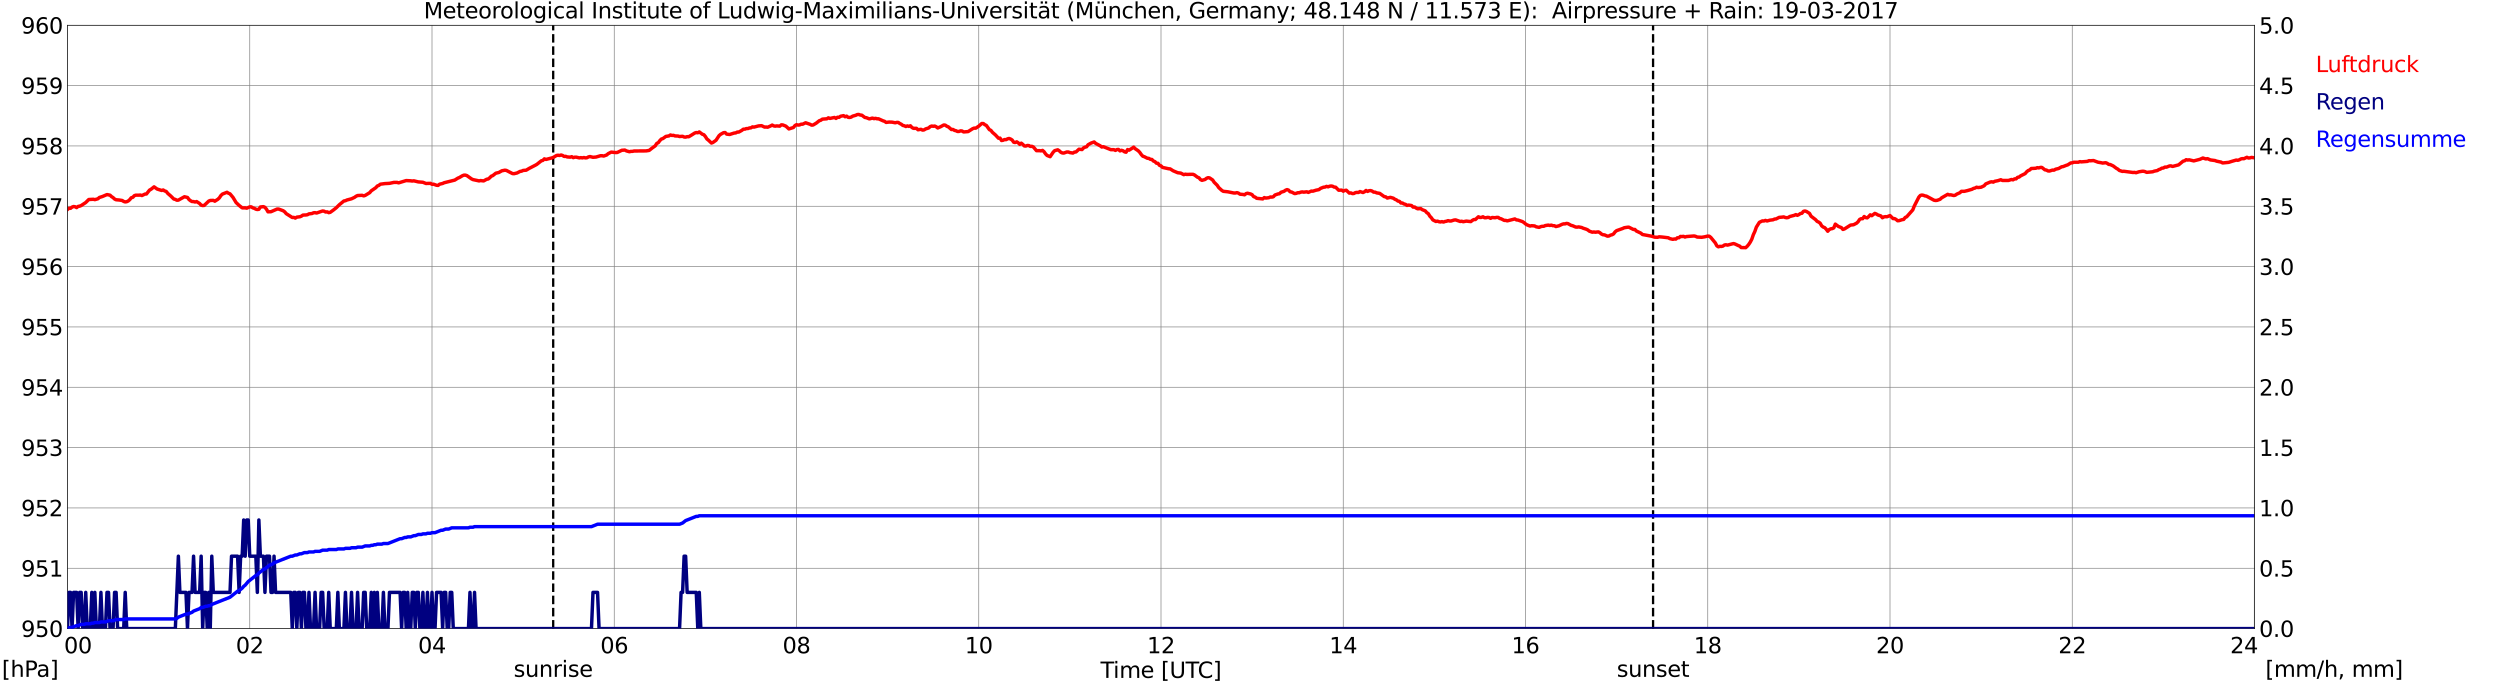 <?xml version="1.0" encoding="utf-8" standalone="no"?>
<!DOCTYPE svg PUBLIC "-//W3C//DTD SVG 1.1//EN"
  "http://www.w3.org/Graphics/SVG/1.1/DTD/svg11.dtd">
<svg xmlns:xlink="http://www.w3.org/1999/xlink" width="1085.4pt" height="296.64pt" viewBox="0 0 1085.4 296.64" xmlns="http://www.w3.org/2000/svg" version="1.1">
 <defs>
  <style type="text/css">*{stroke-linejoin: round; stroke-linecap: butt}</style>
 </defs>
 <g id="figure_1">
  <g id="patch_1">
   <path d="M 0 296.64 
L 1085.4 296.64 
L 1085.4 0 
L 0 0 
z
" style="fill: #ffffff"/>
  </g>
  <g id="axes_1">
   <g id="patch_2">
    <path d="M 29.306 272.909 
L 978.814 272.909 
L 978.814 10.976 
L 29.306 10.976 
z
" style="fill: #ffffff"/>
   </g>
   <g id="patch_3">
    <path d="M 978.814 272.909 
L 978.814 272.909 
L 978.814 10.976 
L 978.814 10.976 
z
" clip-path="url(#pbca0f8e0bf)" style="fill: #d3d3d3; opacity: 0.25; stroke: #d3d3d3; stroke-linejoin: miter"/>
   </g>
   <g id="matplotlib.axis_1">
    <g id="xtick_1">
     <g id="line2d_1">
      <path d="M 29.306 272.909 
L 29.306 10.976 
" clip-path="url(#pbca0f8e0bf)" style="fill: none; stroke: #808080; stroke-width: 0.3; stroke-linecap: square"/>
     </g>
     <g id="line2d_2"/>
     <g id="text_1">
      <!--    00 -->
      <g transform="translate(18.733 283.627) scale(0.095 -0.095)">
       <defs>
        <path id="DejaVuSans-20" transform="scale(0.016)"/>
        <path id="DejaVuSans-30" d="M 2034 4250 
Q 1547 4250 1301 3770 
Q 1056 3291 1056 2328 
Q 1056 1369 1301 889 
Q 1547 409 2034 409 
Q 2525 409 2770 889 
Q 3016 1369 3016 2328 
Q 3016 3291 2770 3770 
Q 2525 4250 2034 4250 
z
M 2034 4750 
Q 2819 4750 3233 4129 
Q 3647 3509 3647 2328 
Q 3647 1150 3233 529 
Q 2819 -91 2034 -91 
Q 1250 -91 836 529 
Q 422 1150 422 2328 
Q 422 3509 836 4129 
Q 1250 4750 2034 4750 
z
" transform="scale(0.016)"/>
       </defs>
       <use xlink:href="#DejaVuSans-20"/>
       <use xlink:href="#DejaVuSans-20" transform="translate(31.787 0)"/>
       <use xlink:href="#DejaVuSans-20" transform="translate(63.574 0)"/>
       <use xlink:href="#DejaVuSans-30" transform="translate(95.361 0)"/>
       <use xlink:href="#DejaVuSans-30" transform="translate(158.984 0)"/>
      </g>
     </g>
    </g>
    <g id="xtick_2">
     <g id="line2d_3">
      <path d="M 108.431 272.909 
L 108.431 10.976 
" clip-path="url(#pbca0f8e0bf)" style="fill: none; stroke: #808080; stroke-width: 0.3; stroke-linecap: square"/>
     </g>
     <g id="line2d_4"/>
     <g id="text_2">
      <!-- 02 -->
      <g transform="translate(102.387 283.627) scale(0.095 -0.095)">
       <defs>
        <path id="DejaVuSans-32" d="M 1228 531 
L 3431 531 
L 3431 0 
L 469 0 
L 469 531 
Q 828 903 1448 1529 
Q 2069 2156 2228 2338 
Q 2531 2678 2651 2914 
Q 2772 3150 2772 3378 
Q 2772 3750 2511 3984 
Q 2250 4219 1831 4219 
Q 1534 4219 1204 4116 
Q 875 4013 500 3803 
L 500 4441 
Q 881 4594 1212 4672 
Q 1544 4750 1819 4750 
Q 2544 4750 2975 4387 
Q 3406 4025 3406 3419 
Q 3406 3131 3298 2873 
Q 3191 2616 2906 2266 
Q 2828 2175 2409 1742 
Q 1991 1309 1228 531 
z
" transform="scale(0.016)"/>
       </defs>
       <use xlink:href="#DejaVuSans-30"/>
       <use xlink:href="#DejaVuSans-32" transform="translate(63.623 0)"/>
      </g>
     </g>
    </g>
    <g id="xtick_3">
     <g id="line2d_5">
      <path d="M 187.557 272.909 
L 187.557 10.976 
" clip-path="url(#pbca0f8e0bf)" style="fill: none; stroke: #808080; stroke-width: 0.3; stroke-linecap: square"/>
     </g>
     <g id="line2d_6"/>
     <g id="text_3">
      <!-- 04 -->
      <g transform="translate(181.513 283.627) scale(0.095 -0.095)">
       <defs>
        <path id="DejaVuSans-34" d="M 2419 4116 
L 825 1625 
L 2419 1625 
L 2419 4116 
z
M 2253 4666 
L 3047 4666 
L 3047 1625 
L 3713 1625 
L 3713 1100 
L 3047 1100 
L 3047 0 
L 2419 0 
L 2419 1100 
L 313 1100 
L 313 1709 
L 2253 4666 
z
" transform="scale(0.016)"/>
       </defs>
       <use xlink:href="#DejaVuSans-30"/>
       <use xlink:href="#DejaVuSans-34" transform="translate(63.623 0)"/>
      </g>
     </g>
    </g>
    <g id="xtick_4">
     <g id="line2d_7">
      <path d="M 266.683 272.909 
L 266.683 10.976 
" clip-path="url(#pbca0f8e0bf)" style="fill: none; stroke: #808080; stroke-width: 0.3; stroke-linecap: square"/>
     </g>
     <g id="line2d_8"/>
     <g id="text_4">
      <!-- 06 -->
      <g transform="translate(260.638 283.627) scale(0.095 -0.095)">
       <defs>
        <path id="DejaVuSans-36" d="M 2113 2584 
Q 1688 2584 1439 2293 
Q 1191 2003 1191 1497 
Q 1191 994 1439 701 
Q 1688 409 2113 409 
Q 2538 409 2786 701 
Q 3034 994 3034 1497 
Q 3034 2003 2786 2293 
Q 2538 2584 2113 2584 
z
M 3366 4563 
L 3366 3988 
Q 3128 4100 2886 4159 
Q 2644 4219 2406 4219 
Q 1781 4219 1451 3797 
Q 1122 3375 1075 2522 
Q 1259 2794 1537 2939 
Q 1816 3084 2150 3084 
Q 2853 3084 3261 2657 
Q 3669 2231 3669 1497 
Q 3669 778 3244 343 
Q 2819 -91 2113 -91 
Q 1303 -91 875 529 
Q 447 1150 447 2328 
Q 447 3434 972 4092 
Q 1497 4750 2381 4750 
Q 2619 4750 2861 4703 
Q 3103 4656 3366 4563 
z
" transform="scale(0.016)"/>
       </defs>
       <use xlink:href="#DejaVuSans-30"/>
       <use xlink:href="#DejaVuSans-36" transform="translate(63.623 0)"/>
      </g>
     </g>
    </g>
    <g id="xtick_5">
     <g id="line2d_9">
      <path d="M 345.808 272.909 
L 345.808 10.976 
" clip-path="url(#pbca0f8e0bf)" style="fill: none; stroke: #808080; stroke-width: 0.3; stroke-linecap: square"/>
     </g>
     <g id="line2d_10"/>
     <g id="text_5">
      <!-- 08 -->
      <g transform="translate(339.764 283.627) scale(0.095 -0.095)">
       <defs>
        <path id="DejaVuSans-38" d="M 2034 2216 
Q 1584 2216 1326 1975 
Q 1069 1734 1069 1313 
Q 1069 891 1326 650 
Q 1584 409 2034 409 
Q 2484 409 2743 651 
Q 3003 894 3003 1313 
Q 3003 1734 2745 1975 
Q 2488 2216 2034 2216 
z
M 1403 2484 
Q 997 2584 770 2862 
Q 544 3141 544 3541 
Q 544 4100 942 4425 
Q 1341 4750 2034 4750 
Q 2731 4750 3128 4425 
Q 3525 4100 3525 3541 
Q 3525 3141 3298 2862 
Q 3072 2584 2669 2484 
Q 3125 2378 3379 2068 
Q 3634 1759 3634 1313 
Q 3634 634 3220 271 
Q 2806 -91 2034 -91 
Q 1263 -91 848 271 
Q 434 634 434 1313 
Q 434 1759 690 2068 
Q 947 2378 1403 2484 
z
M 1172 3481 
Q 1172 3119 1398 2916 
Q 1625 2713 2034 2713 
Q 2441 2713 2670 2916 
Q 2900 3119 2900 3481 
Q 2900 3844 2670 4047 
Q 2441 4250 2034 4250 
Q 1625 4250 1398 4047 
Q 1172 3844 1172 3481 
z
" transform="scale(0.016)"/>
       </defs>
       <use xlink:href="#DejaVuSans-30"/>
       <use xlink:href="#DejaVuSans-38" transform="translate(63.623 0)"/>
      </g>
     </g>
    </g>
    <g id="xtick_6">
     <g id="line2d_11">
      <path d="M 424.934 272.909 
L 424.934 10.976 
" clip-path="url(#pbca0f8e0bf)" style="fill: none; stroke: #808080; stroke-width: 0.3; stroke-linecap: square"/>
     </g>
     <g id="line2d_12"/>
     <g id="text_6">
      <!-- 10 -->
      <g transform="translate(418.89 283.627) scale(0.095 -0.095)">
       <defs>
        <path id="DejaVuSans-31" d="M 794 531 
L 1825 531 
L 1825 4091 
L 703 3866 
L 703 4441 
L 1819 4666 
L 2450 4666 
L 2450 531 
L 3481 531 
L 3481 0 
L 794 0 
L 794 531 
z
" transform="scale(0.016)"/>
       </defs>
       <use xlink:href="#DejaVuSans-31"/>
       <use xlink:href="#DejaVuSans-30" transform="translate(63.623 0)"/>
      </g>
     </g>
    </g>
    <g id="xtick_7">
     <g id="line2d_13">
      <path d="M 504.06 272.909 
L 504.06 10.976 
" clip-path="url(#pbca0f8e0bf)" style="fill: none; stroke: #808080; stroke-width: 0.3; stroke-linecap: square"/>
     </g>
     <g id="line2d_14"/>
     <g id="text_7">
      <!-- 12 -->
      <g transform="translate(498.015 283.627) scale(0.095 -0.095)">
       <use xlink:href="#DejaVuSans-31"/>
       <use xlink:href="#DejaVuSans-32" transform="translate(63.623 0)"/>
      </g>
     </g>
    </g>
    <g id="xtick_8">
     <g id="line2d_15">
      <path d="M 583.185 272.909 
L 583.185 10.976 
" clip-path="url(#pbca0f8e0bf)" style="fill: none; stroke: #808080; stroke-width: 0.3; stroke-linecap: square"/>
     </g>
     <g id="line2d_16"/>
     <g id="text_8">
      <!-- 14 -->
      <g transform="translate(577.141 283.627) scale(0.095 -0.095)">
       <use xlink:href="#DejaVuSans-31"/>
       <use xlink:href="#DejaVuSans-34" transform="translate(63.623 0)"/>
      </g>
     </g>
    </g>
    <g id="xtick_9">
     <g id="line2d_17">
      <path d="M 662.311 272.909 
L 662.311 10.976 
" clip-path="url(#pbca0f8e0bf)" style="fill: none; stroke: #808080; stroke-width: 0.3; stroke-linecap: square"/>
     </g>
     <g id="line2d_18"/>
     <g id="text_9">
      <!-- 16 -->
      <g transform="translate(656.267 283.627) scale(0.095 -0.095)">
       <use xlink:href="#DejaVuSans-31"/>
       <use xlink:href="#DejaVuSans-36" transform="translate(63.623 0)"/>
      </g>
     </g>
    </g>
    <g id="xtick_10">
     <g id="line2d_19">
      <path d="M 741.437 272.909 
L 741.437 10.976 
" clip-path="url(#pbca0f8e0bf)" style="fill: none; stroke: #808080; stroke-width: 0.3; stroke-linecap: square"/>
     </g>
     <g id="line2d_20"/>
     <g id="text_10">
      <!-- 18 -->
      <g transform="translate(735.392 283.627) scale(0.095 -0.095)">
       <use xlink:href="#DejaVuSans-31"/>
       <use xlink:href="#DejaVuSans-38" transform="translate(63.623 0)"/>
      </g>
     </g>
    </g>
    <g id="xtick_11">
     <g id="line2d_21">
      <path d="M 820.562 272.909 
L 820.562 10.976 
" clip-path="url(#pbca0f8e0bf)" style="fill: none; stroke: #808080; stroke-width: 0.3; stroke-linecap: square"/>
     </g>
     <g id="line2d_22"/>
     <g id="text_11">
      <!-- 20 -->
      <g transform="translate(814.518 283.627) scale(0.095 -0.095)">
       <use xlink:href="#DejaVuSans-32"/>
       <use xlink:href="#DejaVuSans-30" transform="translate(63.623 0)"/>
      </g>
     </g>
    </g>
    <g id="xtick_12">
     <g id="line2d_23">
      <path d="M 899.688 272.909 
L 899.688 10.976 
" clip-path="url(#pbca0f8e0bf)" style="fill: none; stroke: #808080; stroke-width: 0.3; stroke-linecap: square"/>
     </g>
     <g id="line2d_24"/>
     <g id="text_12">
      <!-- 22 -->
      <g transform="translate(893.644 283.627) scale(0.095 -0.095)">
       <use xlink:href="#DejaVuSans-32"/>
       <use xlink:href="#DejaVuSans-32" transform="translate(63.623 0)"/>
      </g>
     </g>
    </g>
    <g id="xtick_13">
     <g id="line2d_25">
      <path d="M 978.814 272.909 
L 978.814 10.976 
" clip-path="url(#pbca0f8e0bf)" style="fill: none; stroke: #808080; stroke-width: 0.3; stroke-linecap: square"/>
     </g>
     <g id="line2d_26"/>
     <g id="text_13">
      <!-- 24    -->
      <g transform="translate(968.241 283.627) scale(0.095 -0.095)">
       <use xlink:href="#DejaVuSans-32"/>
       <use xlink:href="#DejaVuSans-34" transform="translate(63.623 0)"/>
       <use xlink:href="#DejaVuSans-20" transform="translate(127.246 0)"/>
       <use xlink:href="#DejaVuSans-20" transform="translate(159.033 0)"/>
       <use xlink:href="#DejaVuSans-20" transform="translate(190.82 0)"/>
      </g>
     </g>
    </g>
    <g id="text_14">
     <!-- Time [UTC] -->
     <g transform="translate(477.806 294.322) scale(0.095 -0.095)">
      <defs>
       <path id="DejaVuSans-54" d="M -19 4666 
L 3928 4666 
L 3928 4134 
L 2272 4134 
L 2272 0 
L 1638 0 
L 1638 4134 
L -19 4134 
L -19 4666 
z
" transform="scale(0.016)"/>
       <path id="DejaVuSans-69" d="M 603 3500 
L 1178 3500 
L 1178 0 
L 603 0 
L 603 3500 
z
M 603 4863 
L 1178 4863 
L 1178 4134 
L 603 4134 
L 603 4863 
z
" transform="scale(0.016)"/>
       <path id="DejaVuSans-6d" d="M 3328 2828 
Q 3544 3216 3844 3400 
Q 4144 3584 4550 3584 
Q 5097 3584 5394 3201 
Q 5691 2819 5691 2113 
L 5691 0 
L 5113 0 
L 5113 2094 
Q 5113 2597 4934 2840 
Q 4756 3084 4391 3084 
Q 3944 3084 3684 2787 
Q 3425 2491 3425 1978 
L 3425 0 
L 2847 0 
L 2847 2094 
Q 2847 2600 2669 2842 
Q 2491 3084 2119 3084 
Q 1678 3084 1418 2786 
Q 1159 2488 1159 1978 
L 1159 0 
L 581 0 
L 581 3500 
L 1159 3500 
L 1159 2956 
Q 1356 3278 1631 3431 
Q 1906 3584 2284 3584 
Q 2666 3584 2933 3390 
Q 3200 3197 3328 2828 
z
" transform="scale(0.016)"/>
       <path id="DejaVuSans-65" d="M 3597 1894 
L 3597 1613 
L 953 1613 
Q 991 1019 1311 708 
Q 1631 397 2203 397 
Q 2534 397 2845 478 
Q 3156 559 3463 722 
L 3463 178 
Q 3153 47 2828 -22 
Q 2503 -91 2169 -91 
Q 1331 -91 842 396 
Q 353 884 353 1716 
Q 353 2575 817 3079 
Q 1281 3584 2069 3584 
Q 2775 3584 3186 3129 
Q 3597 2675 3597 1894 
z
M 3022 2063 
Q 3016 2534 2758 2815 
Q 2500 3097 2075 3097 
Q 1594 3097 1305 2825 
Q 1016 2553 972 2059 
L 3022 2063 
z
" transform="scale(0.016)"/>
       <path id="DejaVuSans-5b" d="M 550 4863 
L 1875 4863 
L 1875 4416 
L 1125 4416 
L 1125 -397 
L 1875 -397 
L 1875 -844 
L 550 -844 
L 550 4863 
z
" transform="scale(0.016)"/>
       <path id="DejaVuSans-55" d="M 556 4666 
L 1191 4666 
L 1191 1831 
Q 1191 1081 1462 751 
Q 1734 422 2344 422 
Q 2950 422 3222 751 
Q 3494 1081 3494 1831 
L 3494 4666 
L 4128 4666 
L 4128 1753 
Q 4128 841 3676 375 
Q 3225 -91 2344 -91 
Q 1459 -91 1007 375 
Q 556 841 556 1753 
L 556 4666 
z
" transform="scale(0.016)"/>
       <path id="DejaVuSans-43" d="M 4122 4306 
L 4122 3641 
Q 3803 3938 3442 4084 
Q 3081 4231 2675 4231 
Q 1875 4231 1450 3742 
Q 1025 3253 1025 2328 
Q 1025 1406 1450 917 
Q 1875 428 2675 428 
Q 3081 428 3442 575 
Q 3803 722 4122 1019 
L 4122 359 
Q 3791 134 3420 21 
Q 3050 -91 2638 -91 
Q 1578 -91 968 557 
Q 359 1206 359 2328 
Q 359 3453 968 4101 
Q 1578 4750 2638 4750 
Q 3056 4750 3426 4639 
Q 3797 4528 4122 4306 
z
" transform="scale(0.016)"/>
       <path id="DejaVuSans-5d" d="M 1947 4863 
L 1947 -844 
L 622 -844 
L 622 -397 
L 1369 -397 
L 1369 4416 
L 622 4416 
L 622 4863 
L 1947 4863 
z
" transform="scale(0.016)"/>
      </defs>
      <use xlink:href="#DejaVuSans-54"/>
      <use xlink:href="#DejaVuSans-69" transform="translate(57.959 0)"/>
      <use xlink:href="#DejaVuSans-6d" transform="translate(85.742 0)"/>
      <use xlink:href="#DejaVuSans-65" transform="translate(183.154 0)"/>
      <use xlink:href="#DejaVuSans-20" transform="translate(244.678 0)"/>
      <use xlink:href="#DejaVuSans-5b" transform="translate(276.465 0)"/>
      <use xlink:href="#DejaVuSans-55" transform="translate(315.479 0)"/>
      <use xlink:href="#DejaVuSans-54" transform="translate(388.672 0)"/>
      <use xlink:href="#DejaVuSans-43" transform="translate(443.881 0)"/>
      <use xlink:href="#DejaVuSans-5d" transform="translate(513.705 0)"/>
     </g>
    </g>
   </g>
   <g id="matplotlib.axis_2">
    <g id="ytick_1">
     <g id="line2d_27">
      <path d="M 29.306 272.909 
L 978.814 272.909 
" clip-path="url(#pbca0f8e0bf)" style="fill: none; stroke: #808080; stroke-width: 0.3; stroke-linecap: square"/>
     </g>
     <g id="line2d_28"/>
     <g id="text_15">
      <!-- 950 -->
      <g transform="translate(9.173 276.518) scale(0.095 -0.095)">
       <defs>
        <path id="DejaVuSans-39" d="M 703 97 
L 703 672 
Q 941 559 1184 500 
Q 1428 441 1663 441 
Q 2288 441 2617 861 
Q 2947 1281 2994 2138 
Q 2813 1869 2534 1725 
Q 2256 1581 1919 1581 
Q 1219 1581 811 2004 
Q 403 2428 403 3163 
Q 403 3881 828 4315 
Q 1253 4750 1959 4750 
Q 2769 4750 3195 4129 
Q 3622 3509 3622 2328 
Q 3622 1225 3098 567 
Q 2575 -91 1691 -91 
Q 1453 -91 1209 -44 
Q 966 3 703 97 
z
M 1959 2075 
Q 2384 2075 2632 2365 
Q 2881 2656 2881 3163 
Q 2881 3666 2632 3958 
Q 2384 4250 1959 4250 
Q 1534 4250 1286 3958 
Q 1038 3666 1038 3163 
Q 1038 2656 1286 2365 
Q 1534 2075 1959 2075 
z
" transform="scale(0.016)"/>
        <path id="DejaVuSans-35" d="M 691 4666 
L 3169 4666 
L 3169 4134 
L 1269 4134 
L 1269 2991 
Q 1406 3038 1543 3061 
Q 1681 3084 1819 3084 
Q 2600 3084 3056 2656 
Q 3513 2228 3513 1497 
Q 3513 744 3044 326 
Q 2575 -91 1722 -91 
Q 1428 -91 1123 -41 
Q 819 9 494 109 
L 494 744 
Q 775 591 1075 516 
Q 1375 441 1709 441 
Q 2250 441 2565 725 
Q 2881 1009 2881 1497 
Q 2881 1984 2565 2268 
Q 2250 2553 1709 2553 
Q 1456 2553 1204 2497 
Q 953 2441 691 2322 
L 691 4666 
z
" transform="scale(0.016)"/>
       </defs>
       <use xlink:href="#DejaVuSans-39"/>
       <use xlink:href="#DejaVuSans-35" transform="translate(63.623 0)"/>
       <use xlink:href="#DejaVuSans-30" transform="translate(127.246 0)"/>
      </g>
     </g>
    </g>
    <g id="ytick_2">
     <g id="line2d_29">
      <path d="M 29.306 246.715 
L 978.814 246.715 
" clip-path="url(#pbca0f8e0bf)" style="fill: none; stroke: #808080; stroke-width: 0.3; stroke-linecap: square"/>
     </g>
     <g id="line2d_30"/>
     <g id="text_16">
      <!-- 951 -->
      <g transform="translate(9.173 250.325) scale(0.095 -0.095)">
       <use xlink:href="#DejaVuSans-39"/>
       <use xlink:href="#DejaVuSans-35" transform="translate(63.623 0)"/>
       <use xlink:href="#DejaVuSans-31" transform="translate(127.246 0)"/>
      </g>
     </g>
    </g>
    <g id="ytick_3">
     <g id="line2d_31">
      <path d="M 29.306 220.522 
L 978.814 220.522 
" clip-path="url(#pbca0f8e0bf)" style="fill: none; stroke: #808080; stroke-width: 0.3; stroke-linecap: square"/>
     </g>
     <g id="line2d_32"/>
     <g id="text_17">
      <!-- 952 -->
      <g transform="translate(9.173 224.131) scale(0.095 -0.095)">
       <use xlink:href="#DejaVuSans-39"/>
       <use xlink:href="#DejaVuSans-35" transform="translate(63.623 0)"/>
       <use xlink:href="#DejaVuSans-32" transform="translate(127.246 0)"/>
      </g>
     </g>
    </g>
    <g id="ytick_4">
     <g id="line2d_33">
      <path d="M 29.306 194.329 
L 978.814 194.329 
" clip-path="url(#pbca0f8e0bf)" style="fill: none; stroke: #808080; stroke-width: 0.3; stroke-linecap: square"/>
     </g>
     <g id="line2d_34"/>
     <g id="text_18">
      <!-- 953 -->
      <g transform="translate(9.173 197.938) scale(0.095 -0.095)">
       <defs>
        <path id="DejaVuSans-33" d="M 2597 2516 
Q 3050 2419 3304 2112 
Q 3559 1806 3559 1356 
Q 3559 666 3084 287 
Q 2609 -91 1734 -91 
Q 1441 -91 1130 -33 
Q 819 25 488 141 
L 488 750 
Q 750 597 1062 519 
Q 1375 441 1716 441 
Q 2309 441 2620 675 
Q 2931 909 2931 1356 
Q 2931 1769 2642 2001 
Q 2353 2234 1838 2234 
L 1294 2234 
L 1294 2753 
L 1863 2753 
Q 2328 2753 2575 2939 
Q 2822 3125 2822 3475 
Q 2822 3834 2567 4026 
Q 2313 4219 1838 4219 
Q 1578 4219 1281 4162 
Q 984 4106 628 3988 
L 628 4550 
Q 988 4650 1302 4700 
Q 1616 4750 1894 4750 
Q 2613 4750 3031 4423 
Q 3450 4097 3450 3541 
Q 3450 3153 3228 2886 
Q 3006 2619 2597 2516 
z
" transform="scale(0.016)"/>
       </defs>
       <use xlink:href="#DejaVuSans-39"/>
       <use xlink:href="#DejaVuSans-35" transform="translate(63.623 0)"/>
       <use xlink:href="#DejaVuSans-33" transform="translate(127.246 0)"/>
      </g>
     </g>
    </g>
    <g id="ytick_5">
     <g id="line2d_35">
      <path d="M 29.306 168.136 
L 978.814 168.136 
" clip-path="url(#pbca0f8e0bf)" style="fill: none; stroke: #808080; stroke-width: 0.3; stroke-linecap: square"/>
     </g>
     <g id="line2d_36"/>
     <g id="text_19">
      <!-- 954 -->
      <g transform="translate(9.173 171.745) scale(0.095 -0.095)">
       <use xlink:href="#DejaVuSans-39"/>
       <use xlink:href="#DejaVuSans-35" transform="translate(63.623 0)"/>
       <use xlink:href="#DejaVuSans-34" transform="translate(127.246 0)"/>
      </g>
     </g>
    </g>
    <g id="ytick_6">
     <g id="line2d_37">
      <path d="M 29.306 141.942 
L 978.814 141.942 
" clip-path="url(#pbca0f8e0bf)" style="fill: none; stroke: #808080; stroke-width: 0.3; stroke-linecap: square"/>
     </g>
     <g id="line2d_38"/>
     <g id="text_20">
      <!-- 955 -->
      <g transform="translate(9.173 145.551) scale(0.095 -0.095)">
       <use xlink:href="#DejaVuSans-39"/>
       <use xlink:href="#DejaVuSans-35" transform="translate(63.623 0)"/>
       <use xlink:href="#DejaVuSans-35" transform="translate(127.246 0)"/>
      </g>
     </g>
    </g>
    <g id="ytick_7">
     <g id="line2d_39">
      <path d="M 29.306 115.749 
L 978.814 115.749 
" clip-path="url(#pbca0f8e0bf)" style="fill: none; stroke: #808080; stroke-width: 0.3; stroke-linecap: square"/>
     </g>
     <g id="line2d_40"/>
     <g id="text_21">
      <!-- 956 -->
      <g transform="translate(9.173 119.358) scale(0.095 -0.095)">
       <use xlink:href="#DejaVuSans-39"/>
       <use xlink:href="#DejaVuSans-35" transform="translate(63.623 0)"/>
       <use xlink:href="#DejaVuSans-36" transform="translate(127.246 0)"/>
      </g>
     </g>
    </g>
    <g id="ytick_8">
     <g id="line2d_41">
      <path d="M 29.306 89.556 
L 978.814 89.556 
" clip-path="url(#pbca0f8e0bf)" style="fill: none; stroke: #808080; stroke-width: 0.3; stroke-linecap: square"/>
     </g>
     <g id="line2d_42"/>
     <g id="text_22">
      <!-- 957 -->
      <g transform="translate(9.173 93.165) scale(0.095 -0.095)">
       <defs>
        <path id="DejaVuSans-37" d="M 525 4666 
L 3525 4666 
L 3525 4397 
L 1831 0 
L 1172 0 
L 2766 4134 
L 525 4134 
L 525 4666 
z
" transform="scale(0.016)"/>
       </defs>
       <use xlink:href="#DejaVuSans-39"/>
       <use xlink:href="#DejaVuSans-35" transform="translate(63.623 0)"/>
       <use xlink:href="#DejaVuSans-37" transform="translate(127.246 0)"/>
      </g>
     </g>
    </g>
    <g id="ytick_9">
     <g id="line2d_43">
      <path d="M 29.306 63.362 
L 978.814 63.362 
" clip-path="url(#pbca0f8e0bf)" style="fill: none; stroke: #808080; stroke-width: 0.3; stroke-linecap: square"/>
     </g>
     <g id="line2d_44"/>
     <g id="text_23">
      <!-- 958 -->
      <g transform="translate(9.173 66.972) scale(0.095 -0.095)">
       <use xlink:href="#DejaVuSans-39"/>
       <use xlink:href="#DejaVuSans-35" transform="translate(63.623 0)"/>
       <use xlink:href="#DejaVuSans-38" transform="translate(127.246 0)"/>
      </g>
     </g>
    </g>
    <g id="ytick_10">
     <g id="line2d_45">
      <path d="M 29.306 37.169 
L 978.814 37.169 
" clip-path="url(#pbca0f8e0bf)" style="fill: none; stroke: #808080; stroke-width: 0.3; stroke-linecap: square"/>
     </g>
     <g id="line2d_46"/>
     <g id="text_24">
      <!-- 959 -->
      <g transform="translate(9.173 40.778) scale(0.095 -0.095)">
       <use xlink:href="#DejaVuSans-39"/>
       <use xlink:href="#DejaVuSans-35" transform="translate(63.623 0)"/>
       <use xlink:href="#DejaVuSans-39" transform="translate(127.246 0)"/>
      </g>
     </g>
    </g>
    <g id="ytick_11">
     <g id="line2d_47">
      <path d="M 29.306 10.976 
L 978.814 10.976 
" clip-path="url(#pbca0f8e0bf)" style="fill: none; stroke: #808080; stroke-width: 0.3; stroke-linecap: square"/>
     </g>
     <g id="line2d_48"/>
     <g id="text_25">
      <!-- 960 -->
      <g transform="translate(9.173 14.585) scale(0.095 -0.095)">
       <use xlink:href="#DejaVuSans-39"/>
       <use xlink:href="#DejaVuSans-36" transform="translate(63.623 0)"/>
       <use xlink:href="#DejaVuSans-30" transform="translate(127.246 0)"/>
      </g>
     </g>
    </g>
   </g>
   <g id="line2d_49">
    <path d="M 240.176 272.909 
L 240.176 10.976 
" clip-path="url(#pbca0f8e0bf)" style="fill: none; stroke-dasharray: 3.7,1.6; stroke-dashoffset: 0; stroke: #000000"/>
   </g>
   <g id="line2d_50">
    <path d="M 717.699 272.909 
L 717.699 10.976 
" clip-path="url(#pbca0f8e0bf)" style="fill: none; stroke-dasharray: 3.7,1.6; stroke-dashoffset: 0; stroke: #000000"/>
   </g>
   <g id="line2d_51">
    <path d="M 29.306 90.953 
L 29.965 90.407 
L 30.625 90.446 
L 31.284 89.922 
L 31.943 89.66 
L 32.603 89.765 
L 33.262 90.132 
L 33.921 89.608 
L 34.581 89.503 
L 35.24 89.241 
L 37.218 87.932 
L 38.537 86.622 
L 40.515 86.517 
L 41.175 86.674 
L 42.493 86.308 
L 43.153 85.731 
L 44.472 85.312 
L 46.45 84.474 
L 47.768 84.736 
L 48.428 85.365 
L 49.087 85.784 
L 49.747 86.412 
L 50.406 86.727 
L 51.725 86.832 
L 53.043 87.041 
L 53.703 87.46 
L 54.362 87.67 
L 55.022 87.565 
L 55.681 87.251 
L 56.34 86.674 
L 57 85.836 
L 57.659 85.679 
L 58.319 84.946 
L 58.978 84.736 
L 60.297 84.736 
L 60.956 84.684 
L 61.615 84.893 
L 62.934 84.265 
L 63.594 84.212 
L 64.912 82.536 
L 65.572 82.169 
L 66.89 81.121 
L 68.209 82.064 
L 69.528 82.483 
L 70.187 82.693 
L 70.847 82.483 
L 71.506 82.903 
L 72.166 83.112 
L 72.825 83.95 
L 74.144 85.103 
L 75.462 86.412 
L 76.122 86.57 
L 76.781 86.936 
L 77.441 86.884 
L 78.759 86.15 
L 80.078 85.417 
L 81.397 85.731 
L 82.056 86.622 
L 82.716 87.146 
L 83.375 87.513 
L 84.034 87.513 
L 84.694 87.722 
L 85.353 87.513 
L 86.672 88.351 
L 87.331 89.084 
L 87.991 89.241 
L 88.65 89.189 
L 90.628 87.303 
L 91.288 87.041 
L 92.606 86.989 
L 93.266 87.355 
L 94.584 86.517 
L 95.244 85.889 
L 95.903 84.893 
L 96.563 84.265 
L 98.541 83.479 
L 99.2 83.898 
L 99.86 84.16 
L 101.178 85.731 
L 102.497 87.932 
L 103.816 89.189 
L 105.135 90.237 
L 106.453 90.237 
L 107.113 90.394 
L 108.431 89.818 
L 109.091 89.818 
L 109.75 90.237 
L 110.41 90.446 
L 111.069 90.813 
L 111.728 90.97 
L 112.388 90.865 
L 113.047 89.87 
L 114.366 89.713 
L 115.025 90.027 
L 115.685 90.813 
L 116.344 91.965 
L 117.663 91.913 
L 120.3 90.761 
L 120.96 90.761 
L 122.938 91.494 
L 123.597 91.965 
L 124.257 92.751 
L 126.894 94.428 
L 127.553 94.375 
L 128.213 94.69 
L 128.872 94.27 
L 130.191 94.113 
L 130.85 93.851 
L 131.51 93.38 
L 132.829 93.327 
L 133.488 93.223 
L 134.147 92.856 
L 135.466 92.699 
L 136.125 92.384 
L 136.785 92.332 
L 137.444 92.489 
L 139.422 91.808 
L 140.082 91.599 
L 140.741 91.703 
L 141.4 92.07 
L 142.06 91.965 
L 142.719 92.332 
L 143.379 92.175 
L 144.697 91.232 
L 146.016 90.184 
L 147.335 88.875 
L 149.313 87.251 
L 149.972 87.146 
L 150.632 86.832 
L 152.61 86.308 
L 153.929 85.679 
L 154.588 85.208 
L 155.247 84.893 
L 157.226 84.788 
L 157.885 85.05 
L 158.544 84.841 
L 160.523 83.636 
L 161.182 82.85 
L 163.16 81.488 
L 163.819 80.755 
L 164.479 80.493 
L 165.138 79.969 
L 167.116 79.707 
L 169.094 79.602 
L 171.073 79.183 
L 172.391 79.183 
L 173.051 79.393 
L 176.348 78.397 
L 178.326 78.502 
L 178.985 78.607 
L 179.645 78.502 
L 180.963 78.816 
L 181.623 78.974 
L 182.941 79.078 
L 183.601 79.131 
L 184.92 79.655 
L 186.898 79.602 
L 187.557 80.021 
L 188.217 79.969 
L 189.535 80.44 
L 190.195 80.493 
L 190.854 79.969 
L 192.173 79.655 
L 192.832 79.34 
L 197.448 78.188 
L 198.767 77.35 
L 199.426 77.088 
L 200.745 76.302 
L 201.404 76.04 
L 202.063 76.04 
L 202.723 76.249 
L 204.701 77.664 
L 205.36 77.978 
L 207.339 78.397 
L 207.998 78.554 
L 208.657 78.397 
L 209.976 78.554 
L 211.295 77.821 
L 211.954 77.716 
L 212.614 77.192 
L 213.273 76.511 
L 213.932 76.249 
L 215.251 75.202 
L 216.57 74.887 
L 217.889 74.154 
L 219.207 73.892 
L 219.867 73.997 
L 222.504 75.359 
L 223.164 75.411 
L 224.482 75.097 
L 225.801 74.416 
L 226.461 74.311 
L 227.12 73.997 
L 228.439 73.892 
L 229.757 73.106 
L 232.395 71.744 
L 233.054 71.377 
L 235.033 69.806 
L 235.692 69.649 
L 236.351 68.968 
L 237.011 69.23 
L 239.648 68.549 
L 240.308 68.287 
L 241.626 67.501 
L 242.286 67.396 
L 242.945 67.501 
L 243.604 67.291 
L 244.264 67.501 
L 244.923 67.92 
L 245.583 67.868 
L 246.242 68.129 
L 247.561 68.234 
L 248.22 68.025 
L 248.88 68.444 
L 249.539 68.234 
L 250.198 68.234 
L 251.517 68.549 
L 252.176 68.444 
L 252.836 68.549 
L 253.495 68.391 
L 254.155 68.549 
L 254.814 68.496 
L 255.473 68.129 
L 256.133 67.972 
L 257.451 68.287 
L 258.77 68.182 
L 260.748 67.606 
L 261.408 67.606 
L 262.067 67.763 
L 263.386 67.291 
L 264.045 66.715 
L 265.364 66.034 
L 267.342 66.244 
L 268.002 66.191 
L 269.98 65.248 
L 271.298 65.143 
L 271.958 65.51 
L 273.277 65.877 
L 273.936 65.72 
L 274.595 65.72 
L 275.255 65.563 
L 280.53 65.51 
L 281.849 65.301 
L 283.167 64.253 
L 284.486 63.31 
L 285.145 62.262 
L 285.805 61.948 
L 286.464 61.057 
L 287.124 60.376 
L 287.783 60.167 
L 289.102 59.224 
L 290.42 59.014 
L 291.08 58.595 
L 291.739 58.805 
L 292.399 58.752 
L 293.058 59.014 
L 294.377 59.067 
L 295.036 59.276 
L 296.355 59.171 
L 297.014 59.486 
L 297.674 59.538 
L 298.333 59.329 
L 298.992 59.381 
L 300.311 58.595 
L 301.63 57.757 
L 302.289 57.547 
L 302.949 57.652 
L 303.608 57.285 
L 304.927 58.281 
L 305.586 58.49 
L 306.246 59.276 
L 306.905 60.324 
L 307.564 60.848 
L 308.883 62.105 
L 309.543 61.843 
L 310.861 60.9 
L 312.18 58.909 
L 312.839 58.333 
L 314.158 57.6 
L 314.818 57.547 
L 315.477 58.228 
L 316.796 58.386 
L 318.774 57.757 
L 319.433 57.705 
L 320.093 57.338 
L 320.752 57.338 
L 322.071 56.604 
L 322.73 56.081 
L 323.39 56.081 
L 324.049 55.819 
L 324.708 55.819 
L 325.368 55.557 
L 326.027 55.504 
L 326.686 55.085 
L 327.346 55.19 
L 329.324 54.666 
L 330.643 54.561 
L 331.961 55.19 
L 332.621 55.138 
L 333.28 55.242 
L 334.599 54.666 
L 335.258 54.299 
L 335.918 54.666 
L 336.577 54.771 
L 337.236 54.666 
L 338.555 54.771 
L 339.215 54.195 
L 339.874 54.247 
L 341.193 54.771 
L 342.512 55.976 
L 344.49 55.347 
L 345.149 54.509 
L 345.808 54.142 
L 346.468 54.299 
L 347.127 54.247 
L 347.787 53.933 
L 348.446 53.933 
L 349.765 53.304 
L 351.743 53.985 
L 352.402 54.352 
L 353.062 54.247 
L 354.38 53.461 
L 355.699 52.413 
L 356.359 52.204 
L 357.018 51.732 
L 358.996 51.575 
L 359.655 51.156 
L 360.315 51.418 
L 362.293 50.999 
L 362.952 51.418 
L 363.612 50.894 
L 364.271 50.947 
L 364.93 50.475 
L 366.249 50.213 
L 366.909 50.685 
L 367.568 50.423 
L 368.227 50.947 
L 368.887 50.999 
L 369.546 50.842 
L 370.206 50.423 
L 371.524 50.056 
L 372.184 49.742 
L 372.843 49.689 
L 373.502 49.951 
L 374.162 50.004 
L 375.481 50.999 
L 376.14 51.104 
L 377.459 51.628 
L 378.777 51.261 
L 379.437 51.523 
L 380.096 51.366 
L 380.756 51.575 
L 381.415 51.575 
L 383.393 52.466 
L 384.053 52.675 
L 384.712 53.147 
L 386.031 52.99 
L 387.349 53.042 
L 388.668 53.304 
L 389.328 53.147 
L 389.987 53.147 
L 390.646 53.618 
L 391.306 53.933 
L 391.965 54.457 
L 392.624 54.614 
L 393.284 54.928 
L 393.943 54.666 
L 394.603 54.876 
L 395.262 54.614 
L 395.921 55.347 
L 396.581 55.714 
L 397.899 55.714 
L 398.559 56.342 
L 399.878 56.133 
L 400.537 56.5 
L 401.196 56.395 
L 401.856 55.976 
L 403.175 55.557 
L 403.834 54.98 
L 404.493 54.719 
L 405.153 54.823 
L 405.812 54.719 
L 406.471 55.033 
L 407.131 55.557 
L 408.45 54.98 
L 409.768 54.247 
L 410.428 54.352 
L 411.087 54.823 
L 411.746 55.085 
L 413.065 56.238 
L 413.725 56.185 
L 414.384 56.604 
L 415.043 56.762 
L 415.703 57.076 
L 416.362 57.076 
L 417.022 56.814 
L 417.681 56.866 
L 418.34 57.285 
L 420.318 57.128 
L 422.297 55.871 
L 422.956 55.609 
L 423.615 55.661 
L 424.934 54.771 
L 426.253 53.618 
L 426.912 53.618 
L 427.572 54.142 
L 428.231 54.457 
L 429.55 56.29 
L 430.209 56.604 
L 430.869 57.443 
L 432.187 58.595 
L 433.506 60.01 
L 434.165 59.957 
L 434.825 61.005 
L 435.484 60.9 
L 436.144 60.586 
L 436.803 60.638 
L 437.462 60.271 
L 438.122 60.114 
L 438.781 60.376 
L 439.44 60.795 
L 440.1 61.738 
L 440.759 61.895 
L 441.419 61.581 
L 442.078 62 
L 442.737 62.681 
L 443.397 62.157 
L 444.056 62.681 
L 444.716 63.362 
L 445.375 63.415 
L 446.034 63.153 
L 446.694 63.205 
L 447.353 63.572 
L 448.012 63.519 
L 448.672 63.834 
L 449.991 65.405 
L 451.309 65.405 
L 451.969 65.51 
L 452.628 65.301 
L 453.287 65.877 
L 453.947 66.82 
L 454.606 67.501 
L 455.925 68.025 
L 457.244 66.086 
L 457.903 65.405 
L 459.222 65.039 
L 459.881 65.458 
L 460.541 66.086 
L 461.2 66.401 
L 461.859 66.453 
L 463.178 65.982 
L 463.838 65.982 
L 464.497 66.244 
L 465.816 66.453 
L 466.475 66.034 
L 467.134 65.982 
L 468.453 64.777 
L 469.772 64.934 
L 470.431 64.2 
L 471.091 63.886 
L 471.75 63.729 
L 472.409 62.838 
L 473.728 62.105 
L 475.047 61.634 
L 475.706 62.262 
L 477.685 63.31 
L 478.344 63.834 
L 479.003 63.677 
L 482.3 64.986 
L 483.619 64.986 
L 484.278 65.301 
L 484.938 64.934 
L 485.597 64.882 
L 486.256 65.51 
L 486.916 65.248 
L 487.575 65.458 
L 488.235 65.929 
L 488.894 66.086 
L 489.553 64.934 
L 490.213 65.196 
L 491.532 64.358 
L 492.191 63.886 
L 492.85 64.567 
L 494.169 65.458 
L 494.828 66.139 
L 495.488 67.082 
L 496.147 67.815 
L 496.807 68.025 
L 498.125 68.706 
L 498.785 68.758 
L 499.444 69.177 
L 500.103 69.23 
L 500.763 69.911 
L 501.422 70.173 
L 502.082 70.854 
L 502.741 70.906 
L 503.4 71.797 
L 504.06 72.006 
L 504.719 72.687 
L 507.357 73.263 
L 508.016 73.316 
L 509.335 74.154 
L 511.313 74.992 
L 512.632 75.149 
L 513.95 75.83 
L 514.61 75.621 
L 515.269 75.726 
L 517.247 75.673 
L 517.907 75.673 
L 518.566 75.935 
L 519.885 76.93 
L 520.544 77.192 
L 521.204 77.978 
L 521.863 78.292 
L 523.182 77.926 
L 523.841 77.402 
L 524.501 77.14 
L 525.16 77.245 
L 526.479 78.135 
L 527.138 79.131 
L 528.457 80.44 
L 529.116 81.436 
L 530.435 82.641 
L 531.094 83.06 
L 533.073 83.269 
L 535.71 83.793 
L 536.369 83.793 
L 537.029 83.636 
L 537.688 83.845 
L 538.348 84.317 
L 539.666 84.422 
L 540.326 84.579 
L 540.985 84.055 
L 541.644 83.898 
L 542.963 84.212 
L 543.623 84.526 
L 544.282 85.365 
L 544.941 85.574 
L 545.601 86.098 
L 548.238 86.36 
L 548.898 85.784 
L 549.557 85.993 
L 550.876 85.836 
L 551.535 85.522 
L 552.195 85.574 
L 552.854 85.417 
L 553.513 84.684 
L 554.832 84.212 
L 555.491 84.107 
L 556.151 83.479 
L 557.47 83.06 
L 558.129 82.588 
L 558.788 82.326 
L 559.448 82.536 
L 560.107 83.269 
L 560.766 83.374 
L 562.085 84.055 
L 562.745 83.95 
L 563.404 83.688 
L 564.063 83.688 
L 564.723 83.426 
L 565.382 83.322 
L 566.042 83.426 
L 567.36 83.269 
L 568.02 83.531 
L 569.338 82.955 
L 569.998 83.007 
L 571.317 82.588 
L 572.635 82.326 
L 573.295 81.802 
L 574.613 81.279 
L 575.273 81.226 
L 575.932 80.912 
L 576.592 81.121 
L 577.251 80.859 
L 577.91 80.755 
L 578.57 80.859 
L 579.229 81.226 
L 579.889 81.279 
L 581.207 82.588 
L 582.526 82.536 
L 583.185 83.007 
L 583.845 82.693 
L 584.504 82.588 
L 585.823 83.845 
L 586.482 83.741 
L 587.142 84.055 
L 587.801 84.003 
L 588.46 83.636 
L 589.12 83.531 
L 589.779 83.584 
L 590.439 83.164 
L 591.757 83.584 
L 592.417 83.269 
L 593.076 82.693 
L 593.736 83.112 
L 594.395 82.798 
L 595.054 82.745 
L 595.714 82.955 
L 596.373 83.426 
L 597.032 83.426 
L 597.692 83.741 
L 599.011 83.95 
L 600.989 85.365 
L 601.648 85.469 
L 602.307 85.993 
L 603.626 85.679 
L 604.945 86.046 
L 605.604 86.517 
L 606.264 86.779 
L 606.923 87.303 
L 607.582 87.408 
L 608.242 88.141 
L 608.901 88.141 
L 609.561 88.56 
L 610.22 88.717 
L 610.879 89.189 
L 611.539 89.032 
L 612.858 89.241 
L 613.517 89.922 
L 614.176 89.87 
L 614.836 90.341 
L 615.495 90.656 
L 616.814 90.551 
L 617.473 91.022 
L 618.792 91.546 
L 619.451 92.332 
L 620.111 92.751 
L 620.77 93.851 
L 621.429 94.532 
L 622.089 95.475 
L 623.408 96.156 
L 624.067 95.999 
L 624.726 96.261 
L 625.386 96.366 
L 626.045 96.209 
L 626.705 96.418 
L 627.364 96.156 
L 628.023 96.052 
L 628.683 95.79 
L 629.342 95.947 
L 630.001 95.947 
L 631.32 95.528 
L 631.98 95.475 
L 633.958 96.156 
L 634.617 96.052 
L 635.276 96.261 
L 636.595 95.999 
L 638.573 96.209 
L 639.233 95.685 
L 639.892 95.318 
L 640.552 95.318 
L 641.87 94.113 
L 642.53 94.428 
L 643.189 94.375 
L 643.848 94.113 
L 644.508 94.532 
L 645.167 94.532 
L 645.827 94.375 
L 646.486 94.428 
L 647.145 94.794 
L 647.805 94.428 
L 649.123 94.532 
L 649.783 94.375 
L 650.442 94.375 
L 651.102 94.847 
L 651.761 95.004 
L 653.08 95.685 
L 653.739 95.685 
L 654.399 95.894 
L 657.695 95.056 
L 658.355 95.475 
L 659.014 95.528 
L 660.992 96.209 
L 661.652 96.628 
L 662.311 97.204 
L 662.97 97.623 
L 664.289 98.147 
L 664.949 97.99 
L 666.267 98.095 
L 666.927 98.461 
L 668.246 98.723 
L 668.905 98.409 
L 669.564 98.252 
L 670.224 98.252 
L 670.883 97.937 
L 672.202 97.728 
L 672.861 97.885 
L 673.521 97.728 
L 674.18 97.99 
L 674.839 97.99 
L 675.499 98.357 
L 676.817 98.042 
L 678.136 97.414 
L 678.796 97.204 
L 679.455 97.204 
L 680.114 96.995 
L 680.774 97.099 
L 682.092 97.833 
L 682.752 97.99 
L 684.071 98.566 
L 684.73 98.619 
L 685.389 98.514 
L 686.708 98.776 
L 687.368 99.09 
L 688.686 99.509 
L 689.346 99.823 
L 690.005 100.347 
L 691.324 100.819 
L 691.983 100.714 
L 692.643 100.819 
L 693.961 100.662 
L 694.621 101.028 
L 695.28 101.605 
L 695.939 101.919 
L 696.599 101.971 
L 697.918 102.547 
L 698.577 102.443 
L 699.236 102.076 
L 699.896 101.919 
L 700.555 101.552 
L 701.215 100.662 
L 701.874 100.138 
L 704.511 99.195 
L 705.171 98.88 
L 706.49 98.671 
L 707.149 98.619 
L 709.127 99.614 
L 709.786 99.614 
L 710.446 100.295 
L 712.424 101.238 
L 713.083 101.814 
L 717.04 102.547 
L 718.358 102.967 
L 719.677 103.019 
L 720.337 102.809 
L 721.655 102.914 
L 724.293 103.229 
L 724.952 103.595 
L 726.271 103.91 
L 726.93 103.752 
L 727.59 103.805 
L 728.249 103.229 
L 728.909 103.229 
L 729.568 102.652 
L 730.227 102.705 
L 730.887 102.6 
L 731.546 102.914 
L 732.205 102.705 
L 735.502 102.443 
L 736.162 102.6 
L 736.821 102.914 
L 738.799 103.019 
L 740.118 102.809 
L 741.437 102.495 
L 742.096 102.547 
L 742.756 103.071 
L 744.734 105.481 
L 745.393 106.738 
L 746.052 107.158 
L 746.712 106.948 
L 747.371 107 
L 748.031 106.843 
L 748.69 106.372 
L 749.349 106.267 
L 750.009 106.424 
L 751.987 105.9 
L 752.646 105.743 
L 753.306 105.953 
L 754.624 106.581 
L 755.284 106.843 
L 755.943 107.472 
L 757.921 107.524 
L 758.581 106.896 
L 759.24 106.11 
L 759.899 105.114 
L 760.559 103.857 
L 761.218 101.919 
L 761.878 100.504 
L 762.537 98.619 
L 763.856 96.523 
L 765.174 95.894 
L 765.834 95.947 
L 766.493 95.685 
L 767.153 95.947 
L 768.471 95.58 
L 769.79 95.423 
L 770.449 95.109 
L 771.109 95.056 
L 772.428 94.375 
L 773.746 94.27 
L 774.406 94.166 
L 775.065 94.428 
L 775.725 94.532 
L 776.384 94.428 
L 777.043 94.008 
L 779.021 93.485 
L 779.681 93.17 
L 780.34 93.485 
L 781 93.17 
L 781.659 92.699 
L 782.318 92.594 
L 782.978 91.756 
L 783.637 91.599 
L 784.296 91.808 
L 785.615 92.646 
L 786.275 93.851 
L 788.253 95.371 
L 788.912 96.104 
L 789.572 96.418 
L 790.231 96.89 
L 790.89 98.042 
L 791.55 98.566 
L 792.209 98.828 
L 792.868 99.509 
L 793.528 100.4 
L 794.187 99.666 
L 794.847 99.352 
L 795.506 99.247 
L 796.165 98.933 
L 796.825 97.309 
L 798.143 98.304 
L 799.462 98.828 
L 800.122 99.614 
L 800.781 99.404 
L 803.419 97.728 
L 804.737 97.571 
L 806.056 96.89 
L 806.715 96.261 
L 807.375 95.266 
L 808.034 94.951 
L 808.694 94.951 
L 809.353 94.008 
L 810.012 94.48 
L 810.672 94.585 
L 811.331 94.008 
L 811.99 93.275 
L 812.65 93.642 
L 813.969 92.646 
L 814.628 92.908 
L 815.287 93.327 
L 816.606 93.747 
L 817.265 94.532 
L 817.925 94.166 
L 818.584 94.061 
L 819.244 94.113 
L 820.562 93.589 
L 821.881 94.899 
L 822.541 94.899 
L 823.2 95.266 
L 823.859 95.842 
L 824.519 95.79 
L 825.837 95.371 
L 826.497 95.266 
L 827.156 94.428 
L 827.816 94.113 
L 830.453 91.127 
L 831.112 89.451 
L 833.091 85.574 
L 833.75 84.841 
L 834.409 84.684 
L 835.069 84.788 
L 835.728 85.05 
L 836.388 85.155 
L 839.684 86.936 
L 840.344 87.041 
L 841.003 86.989 
L 842.322 86.517 
L 842.981 85.889 
L 845.619 84.369 
L 846.278 84.631 
L 846.938 84.579 
L 848.256 84.893 
L 848.916 84.736 
L 849.575 84.265 
L 850.894 83.688 
L 851.553 83.06 
L 852.872 83.06 
L 854.191 82.745 
L 856.169 82.169 
L 856.828 81.802 
L 857.488 81.645 
L 858.147 81.279 
L 858.806 81.436 
L 860.125 81.279 
L 861.444 80.65 
L 862.103 79.864 
L 864.082 79.026 
L 864.741 78.921 
L 865.4 79.078 
L 866.06 78.712 
L 867.378 78.45 
L 868.697 78.031 
L 869.357 78.345 
L 871.994 78.345 
L 873.313 77.926 
L 873.972 78.083 
L 874.632 77.664 
L 875.291 77.664 
L 875.95 76.983 
L 876.61 76.878 
L 877.269 76.354 
L 879.247 75.359 
L 879.907 74.573 
L 880.566 74.049 
L 881.225 73.787 
L 881.885 73.159 
L 883.863 73.054 
L 884.522 72.792 
L 885.182 72.897 
L 885.841 72.687 
L 886.5 72.687 
L 887.819 73.735 
L 888.479 73.84 
L 889.138 74.206 
L 889.797 74.259 
L 891.116 73.84 
L 891.775 73.892 
L 892.435 73.473 
L 893.754 73.159 
L 895.072 72.425 
L 895.732 72.32 
L 897.051 71.797 
L 897.71 71.587 
L 899.029 70.749 
L 899.688 70.696 
L 900.347 70.434 
L 902.326 70.434 
L 902.985 70.173 
L 903.644 70.277 
L 906.282 70.068 
L 906.941 69.753 
L 907.601 69.806 
L 908.919 69.701 
L 910.898 70.434 
L 912.216 70.644 
L 912.876 70.801 
L 914.194 70.644 
L 914.854 70.906 
L 915.513 71.377 
L 916.173 71.43 
L 917.491 72.058 
L 918.81 73.054 
L 919.469 73.421 
L 920.129 73.997 
L 921.448 74.416 
L 922.107 74.363 
L 926.063 74.887 
L 926.723 74.835 
L 927.382 74.992 
L 928.701 74.573 
L 930.02 74.363 
L 930.679 74.363 
L 931.338 74.521 
L 931.998 74.835 
L 934.635 74.573 
L 935.295 74.311 
L 936.613 74.049 
L 937.273 73.63 
L 937.932 73.421 
L 938.592 73.001 
L 939.251 72.949 
L 939.91 72.53 
L 940.57 72.582 
L 941.888 72.058 
L 942.548 72.006 
L 943.207 72.268 
L 945.845 71.587 
L 947.823 69.963 
L 948.482 69.806 
L 949.142 69.334 
L 949.801 69.492 
L 950.46 69.387 
L 952.438 69.858 
L 955.076 69.177 
L 956.395 68.601 
L 957.714 69.02 
L 958.373 68.863 
L 959.692 69.439 
L 961.67 69.701 
L 962.329 69.963 
L 964.307 70.382 
L 964.967 70.749 
L 967.604 70.487 
L 968.923 70.068 
L 970.901 69.492 
L 971.561 69.596 
L 972.22 69.387 
L 972.879 69.02 
L 973.539 68.863 
L 974.198 68.915 
L 975.517 68.287 
L 976.176 68.601 
L 976.836 68.549 
L 977.495 68.339 
L 978.154 68.426 
L 978.154 68.426 
" clip-path="url(#pbca0f8e0bf)" style="fill: none; stroke: #ff0000; stroke-width: 1.5; stroke-linecap: square"/>
   </g>
   <g id="patch_4">
    <path d="M 29.306 272.909 
L 29.306 10.976 
" style="fill: none; stroke: #000000; stroke-width: 0.3; stroke-linejoin: miter; stroke-linecap: square"/>
   </g>
   <g id="patch_5">
    <path d="M 29.306 272.909 
L 978.814 272.909 
" style="fill: none; stroke: #000000; stroke-width: 0.3; stroke-linejoin: miter; stroke-linecap: square"/>
   </g>
   <g id="patch_6">
    <path d="M 29.306 10.976 
L 978.814 10.976 
" style="fill: none; stroke: #000000; stroke-width: 0.3; stroke-linejoin: miter; stroke-linecap: square"/>
   </g>
   <g id="text_26">
    <!-- sunrise -->
    <g transform="translate(223.011 293.863) scale(0.095 -0.095)">
     <defs>
      <path id="DejaVuSans-73" d="M 2834 3397 
L 2834 2853 
Q 2591 2978 2328 3040 
Q 2066 3103 1784 3103 
Q 1356 3103 1142 2972 
Q 928 2841 928 2578 
Q 928 2378 1081 2264 
Q 1234 2150 1697 2047 
L 1894 2003 
Q 2506 1872 2764 1633 
Q 3022 1394 3022 966 
Q 3022 478 2636 193 
Q 2250 -91 1575 -91 
Q 1294 -91 989 -36 
Q 684 19 347 128 
L 347 722 
Q 666 556 975 473 
Q 1284 391 1588 391 
Q 1994 391 2212 530 
Q 2431 669 2431 922 
Q 2431 1156 2273 1281 
Q 2116 1406 1581 1522 
L 1381 1569 
Q 847 1681 609 1914 
Q 372 2147 372 2553 
Q 372 3047 722 3315 
Q 1072 3584 1716 3584 
Q 2034 3584 2315 3537 
Q 2597 3491 2834 3397 
z
" transform="scale(0.016)"/>
      <path id="DejaVuSans-75" d="M 544 1381 
L 544 3500 
L 1119 3500 
L 1119 1403 
Q 1119 906 1312 657 
Q 1506 409 1894 409 
Q 2359 409 2629 706 
Q 2900 1003 2900 1516 
L 2900 3500 
L 3475 3500 
L 3475 0 
L 2900 0 
L 2900 538 
Q 2691 219 2414 64 
Q 2138 -91 1772 -91 
Q 1169 -91 856 284 
Q 544 659 544 1381 
z
M 1991 3584 
L 1991 3584 
z
" transform="scale(0.016)"/>
      <path id="DejaVuSans-6e" d="M 3513 2113 
L 3513 0 
L 2938 0 
L 2938 2094 
Q 2938 2591 2744 2837 
Q 2550 3084 2163 3084 
Q 1697 3084 1428 2787 
Q 1159 2491 1159 1978 
L 1159 0 
L 581 0 
L 581 3500 
L 1159 3500 
L 1159 2956 
Q 1366 3272 1645 3428 
Q 1925 3584 2291 3584 
Q 2894 3584 3203 3211 
Q 3513 2838 3513 2113 
z
" transform="scale(0.016)"/>
      <path id="DejaVuSans-72" d="M 2631 2963 
Q 2534 3019 2420 3045 
Q 2306 3072 2169 3072 
Q 1681 3072 1420 2755 
Q 1159 2438 1159 1844 
L 1159 0 
L 581 0 
L 581 3500 
L 1159 3500 
L 1159 2956 
Q 1341 3275 1631 3429 
Q 1922 3584 2338 3584 
Q 2397 3584 2469 3576 
Q 2541 3569 2628 3553 
L 2631 2963 
z
" transform="scale(0.016)"/>
     </defs>
     <use xlink:href="#DejaVuSans-73"/>
     <use xlink:href="#DejaVuSans-75" transform="translate(52.1 0)"/>
     <use xlink:href="#DejaVuSans-6e" transform="translate(115.479 0)"/>
     <use xlink:href="#DejaVuSans-72" transform="translate(178.857 0)"/>
     <use xlink:href="#DejaVuSans-69" transform="translate(219.971 0)"/>
     <use xlink:href="#DejaVuSans-73" transform="translate(247.754 0)"/>
     <use xlink:href="#DejaVuSans-65" transform="translate(299.854 0)"/>
    </g>
   </g>
   <g id="text_27">
    <!-- sunset -->
    <g transform="translate(701.945 293.863) scale(0.095 -0.095)">
     <defs>
      <path id="DejaVuSans-74" d="M 1172 4494 
L 1172 3500 
L 2356 3500 
L 2356 3053 
L 1172 3053 
L 1172 1153 
Q 1172 725 1289 603 
Q 1406 481 1766 481 
L 2356 481 
L 2356 0 
L 1766 0 
Q 1100 0 847 248 
Q 594 497 594 1153 
L 594 3053 
L 172 3053 
L 172 3500 
L 594 3500 
L 594 4494 
L 1172 4494 
z
" transform="scale(0.016)"/>
     </defs>
     <use xlink:href="#DejaVuSans-73"/>
     <use xlink:href="#DejaVuSans-75" transform="translate(52.1 0)"/>
     <use xlink:href="#DejaVuSans-6e" transform="translate(115.479 0)"/>
     <use xlink:href="#DejaVuSans-73" transform="translate(178.857 0)"/>
     <use xlink:href="#DejaVuSans-65" transform="translate(230.957 0)"/>
     <use xlink:href="#DejaVuSans-74" transform="translate(292.48 0)"/>
    </g>
   </g>
   <g id="text_28">
    <!-- [hPa] -->
    <g transform="translate(0.821 293.863) scale(0.095 -0.095)">
     <defs>
      <path id="DejaVuSans-68" d="M 3513 2113 
L 3513 0 
L 2938 0 
L 2938 2094 
Q 2938 2591 2744 2837 
Q 2550 3084 2163 3084 
Q 1697 3084 1428 2787 
Q 1159 2491 1159 1978 
L 1159 0 
L 581 0 
L 581 4863 
L 1159 4863 
L 1159 2956 
Q 1366 3272 1645 3428 
Q 1925 3584 2291 3584 
Q 2894 3584 3203 3211 
Q 3513 2838 3513 2113 
z
" transform="scale(0.016)"/>
      <path id="DejaVuSans-50" d="M 1259 4147 
L 1259 2394 
L 2053 2394 
Q 2494 2394 2734 2622 
Q 2975 2850 2975 3272 
Q 2975 3691 2734 3919 
Q 2494 4147 2053 4147 
L 1259 4147 
z
M 628 4666 
L 2053 4666 
Q 2838 4666 3239 4311 
Q 3641 3956 3641 3272 
Q 3641 2581 3239 2228 
Q 2838 1875 2053 1875 
L 1259 1875 
L 1259 0 
L 628 0 
L 628 4666 
z
" transform="scale(0.016)"/>
      <path id="DejaVuSans-61" d="M 2194 1759 
Q 1497 1759 1228 1600 
Q 959 1441 959 1056 
Q 959 750 1161 570 
Q 1363 391 1709 391 
Q 2188 391 2477 730 
Q 2766 1069 2766 1631 
L 2766 1759 
L 2194 1759 
z
M 3341 1997 
L 3341 0 
L 2766 0 
L 2766 531 
Q 2569 213 2275 61 
Q 1981 -91 1556 -91 
Q 1019 -91 701 211 
Q 384 513 384 1019 
Q 384 1609 779 1909 
Q 1175 2209 1959 2209 
L 2766 2209 
L 2766 2266 
Q 2766 2663 2505 2880 
Q 2244 3097 1772 3097 
Q 1472 3097 1187 3025 
Q 903 2953 641 2809 
L 641 3341 
Q 956 3463 1253 3523 
Q 1550 3584 1831 3584 
Q 2591 3584 2966 3190 
Q 3341 2797 3341 1997 
z
" transform="scale(0.016)"/>
     </defs>
     <use xlink:href="#DejaVuSans-5b"/>
     <use xlink:href="#DejaVuSans-68" transform="translate(39.014 0)"/>
     <use xlink:href="#DejaVuSans-50" transform="translate(102.393 0)"/>
     <use xlink:href="#DejaVuSans-61" transform="translate(158.195 0)"/>
     <use xlink:href="#DejaVuSans-5d" transform="translate(219.475 0)"/>
    </g>
   </g>
   <g id="text_29">
    <!-- Luftdruck -->
    <g style="fill: #ff0000" transform="translate(1005.4 31.291) scale(0.095 -0.095)">
     <defs>
      <path id="DejaVuSans-4c" d="M 628 4666 
L 1259 4666 
L 1259 531 
L 3531 531 
L 3531 0 
L 628 0 
L 628 4666 
z
" transform="scale(0.016)"/>
      <path id="DejaVuSans-66" d="M 2375 4863 
L 2375 4384 
L 1825 4384 
Q 1516 4384 1395 4259 
Q 1275 4134 1275 3809 
L 1275 3500 
L 2222 3500 
L 2222 3053 
L 1275 3053 
L 1275 0 
L 697 0 
L 697 3053 
L 147 3053 
L 147 3500 
L 697 3500 
L 697 3744 
Q 697 4328 969 4595 
Q 1241 4863 1831 4863 
L 2375 4863 
z
" transform="scale(0.016)"/>
      <path id="DejaVuSans-64" d="M 2906 2969 
L 2906 4863 
L 3481 4863 
L 3481 0 
L 2906 0 
L 2906 525 
Q 2725 213 2448 61 
Q 2172 -91 1784 -91 
Q 1150 -91 751 415 
Q 353 922 353 1747 
Q 353 2572 751 3078 
Q 1150 3584 1784 3584 
Q 2172 3584 2448 3432 
Q 2725 3281 2906 2969 
z
M 947 1747 
Q 947 1113 1208 752 
Q 1469 391 1925 391 
Q 2381 391 2643 752 
Q 2906 1113 2906 1747 
Q 2906 2381 2643 2742 
Q 2381 3103 1925 3103 
Q 1469 3103 1208 2742 
Q 947 2381 947 1747 
z
" transform="scale(0.016)"/>
      <path id="DejaVuSans-63" d="M 3122 3366 
L 3122 2828 
Q 2878 2963 2633 3030 
Q 2388 3097 2138 3097 
Q 1578 3097 1268 2742 
Q 959 2388 959 1747 
Q 959 1106 1268 751 
Q 1578 397 2138 397 
Q 2388 397 2633 464 
Q 2878 531 3122 666 
L 3122 134 
Q 2881 22 2623 -34 
Q 2366 -91 2075 -91 
Q 1284 -91 818 406 
Q 353 903 353 1747 
Q 353 2603 823 3093 
Q 1294 3584 2113 3584 
Q 2378 3584 2631 3529 
Q 2884 3475 3122 3366 
z
" transform="scale(0.016)"/>
      <path id="DejaVuSans-6b" d="M 581 4863 
L 1159 4863 
L 1159 1991 
L 2875 3500 
L 3609 3500 
L 1753 1863 
L 3688 0 
L 2938 0 
L 1159 1709 
L 1159 0 
L 581 0 
L 581 4863 
z
" transform="scale(0.016)"/>
     </defs>
     <use xlink:href="#DejaVuSans-4c"/>
     <use xlink:href="#DejaVuSans-75" transform="translate(53.963 0)"/>
     <use xlink:href="#DejaVuSans-66" transform="translate(117.342 0)"/>
     <use xlink:href="#DejaVuSans-74" transform="translate(150.797 0)"/>
     <use xlink:href="#DejaVuSans-64" transform="translate(190.006 0)"/>
     <use xlink:href="#DejaVuSans-72" transform="translate(253.482 0)"/>
     <use xlink:href="#DejaVuSans-75" transform="translate(294.596 0)"/>
     <use xlink:href="#DejaVuSans-63" transform="translate(357.975 0)"/>
     <use xlink:href="#DejaVuSans-6b" transform="translate(412.955 0)"/>
    </g>
   </g>
   <g id="text_30">
    <!-- Regen -->
    <g style="fill: #000080" transform="translate(1005.4 47.531) scale(0.095 -0.095)">
     <defs>
      <path id="DejaVuSans-52" d="M 2841 2188 
Q 3044 2119 3236 1894 
Q 3428 1669 3622 1275 
L 4263 0 
L 3584 0 
L 2988 1197 
Q 2756 1666 2539 1819 
Q 2322 1972 1947 1972 
L 1259 1972 
L 1259 0 
L 628 0 
L 628 4666 
L 2053 4666 
Q 2853 4666 3247 4331 
Q 3641 3997 3641 3322 
Q 3641 2881 3436 2590 
Q 3231 2300 2841 2188 
z
M 1259 4147 
L 1259 2491 
L 2053 2491 
Q 2509 2491 2742 2702 
Q 2975 2913 2975 3322 
Q 2975 3731 2742 3939 
Q 2509 4147 2053 4147 
L 1259 4147 
z
" transform="scale(0.016)"/>
      <path id="DejaVuSans-67" d="M 2906 1791 
Q 2906 2416 2648 2759 
Q 2391 3103 1925 3103 
Q 1463 3103 1205 2759 
Q 947 2416 947 1791 
Q 947 1169 1205 825 
Q 1463 481 1925 481 
Q 2391 481 2648 825 
Q 2906 1169 2906 1791 
z
M 3481 434 
Q 3481 -459 3084 -895 
Q 2688 -1331 1869 -1331 
Q 1566 -1331 1297 -1286 
Q 1028 -1241 775 -1147 
L 775 -588 
Q 1028 -725 1275 -790 
Q 1522 -856 1778 -856 
Q 2344 -856 2625 -561 
Q 2906 -266 2906 331 
L 2906 616 
Q 2728 306 2450 153 
Q 2172 0 1784 0 
Q 1141 0 747 490 
Q 353 981 353 1791 
Q 353 2603 747 3093 
Q 1141 3584 1784 3584 
Q 2172 3584 2450 3431 
Q 2728 3278 2906 2969 
L 2906 3500 
L 3481 3500 
L 3481 434 
z
" transform="scale(0.016)"/>
     </defs>
     <use xlink:href="#DejaVuSans-52"/>
     <use xlink:href="#DejaVuSans-65" transform="translate(64.982 0)"/>
     <use xlink:href="#DejaVuSans-67" transform="translate(126.506 0)"/>
     <use xlink:href="#DejaVuSans-65" transform="translate(189.982 0)"/>
     <use xlink:href="#DejaVuSans-6e" transform="translate(251.506 0)"/>
    </g>
   </g>
   <g id="text_31">
    <!-- Regensumme -->
    <g style="fill: #0000ff" transform="translate(1005.4 63.771) scale(0.095 -0.095)">
     <use xlink:href="#DejaVuSans-52"/>
     <use xlink:href="#DejaVuSans-65" transform="translate(64.982 0)"/>
     <use xlink:href="#DejaVuSans-67" transform="translate(126.506 0)"/>
     <use xlink:href="#DejaVuSans-65" transform="translate(189.982 0)"/>
     <use xlink:href="#DejaVuSans-6e" transform="translate(251.506 0)"/>
     <use xlink:href="#DejaVuSans-73" transform="translate(314.885 0)"/>
     <use xlink:href="#DejaVuSans-75" transform="translate(366.984 0)"/>
     <use xlink:href="#DejaVuSans-6d" transform="translate(430.363 0)"/>
     <use xlink:href="#DejaVuSans-6d" transform="translate(527.775 0)"/>
     <use xlink:href="#DejaVuSans-65" transform="translate(625.188 0)"/>
    </g>
   </g>
   <g id="text_32">
    <!-- Meteorological Institute of Ludwig-Maximilians-Universität (München, Germany; 48.148 N / 11.573 E):  Airpressure + Rain: 19-03-2017 -->
    <g transform="translate(183.991 7.976) scale(0.095 -0.095)">
     <defs>
      <path id="DejaVuSans-4d" d="M 628 4666 
L 1569 4666 
L 2759 1491 
L 3956 4666 
L 4897 4666 
L 4897 0 
L 4281 0 
L 4281 4097 
L 3078 897 
L 2444 897 
L 1241 4097 
L 1241 0 
L 628 0 
L 628 4666 
z
" transform="scale(0.016)"/>
      <path id="DejaVuSans-6f" d="M 1959 3097 
Q 1497 3097 1228 2736 
Q 959 2375 959 1747 
Q 959 1119 1226 758 
Q 1494 397 1959 397 
Q 2419 397 2687 759 
Q 2956 1122 2956 1747 
Q 2956 2369 2687 2733 
Q 2419 3097 1959 3097 
z
M 1959 3584 
Q 2709 3584 3137 3096 
Q 3566 2609 3566 1747 
Q 3566 888 3137 398 
Q 2709 -91 1959 -91 
Q 1206 -91 779 398 
Q 353 888 353 1747 
Q 353 2609 779 3096 
Q 1206 3584 1959 3584 
z
" transform="scale(0.016)"/>
      <path id="DejaVuSans-6c" d="M 603 4863 
L 1178 4863 
L 1178 0 
L 603 0 
L 603 4863 
z
" transform="scale(0.016)"/>
      <path id="DejaVuSans-49" d="M 628 4666 
L 1259 4666 
L 1259 0 
L 628 0 
L 628 4666 
z
" transform="scale(0.016)"/>
      <path id="DejaVuSans-77" d="M 269 3500 
L 844 3500 
L 1563 769 
L 2278 3500 
L 2956 3500 
L 3675 769 
L 4391 3500 
L 4966 3500 
L 4050 0 
L 3372 0 
L 2619 2869 
L 1863 0 
L 1184 0 
L 269 3500 
z
" transform="scale(0.016)"/>
      <path id="DejaVuSans-2d" d="M 313 2009 
L 1997 2009 
L 1997 1497 
L 313 1497 
L 313 2009 
z
" transform="scale(0.016)"/>
      <path id="DejaVuSans-78" d="M 3513 3500 
L 2247 1797 
L 3578 0 
L 2900 0 
L 1881 1375 
L 863 0 
L 184 0 
L 1544 1831 
L 300 3500 
L 978 3500 
L 1906 2253 
L 2834 3500 
L 3513 3500 
z
" transform="scale(0.016)"/>
      <path id="DejaVuSans-76" d="M 191 3500 
L 800 3500 
L 1894 563 
L 2988 3500 
L 3597 3500 
L 2284 0 
L 1503 0 
L 191 3500 
z
" transform="scale(0.016)"/>
      <path id="DejaVuSans-e4" d="M 2194 1759 
Q 1497 1759 1228 1600 
Q 959 1441 959 1056 
Q 959 750 1161 570 
Q 1363 391 1709 391 
Q 2188 391 2477 730 
Q 2766 1069 2766 1631 
L 2766 1759 
L 2194 1759 
z
M 3341 1997 
L 3341 0 
L 2766 0 
L 2766 531 
Q 2569 213 2275 61 
Q 1981 -91 1556 -91 
Q 1019 -91 701 211 
Q 384 513 384 1019 
Q 384 1609 779 1909 
Q 1175 2209 1959 2209 
L 2766 2209 
L 2766 2266 
Q 2766 2663 2505 2880 
Q 2244 3097 1772 3097 
Q 1472 3097 1187 3025 
Q 903 2953 641 2809 
L 641 3341 
Q 956 3463 1253 3523 
Q 1550 3584 1831 3584 
Q 2591 3584 2966 3190 
Q 3341 2797 3341 1997 
z
M 2150 4850 
L 2784 4850 
L 2784 4219 
L 2150 4219 
L 2150 4850 
z
M 928 4850 
L 1562 4850 
L 1562 4219 
L 928 4219 
L 928 4850 
z
" transform="scale(0.016)"/>
      <path id="DejaVuSans-28" d="M 1984 4856 
Q 1566 4138 1362 3434 
Q 1159 2731 1159 2009 
Q 1159 1288 1364 580 
Q 1569 -128 1984 -844 
L 1484 -844 
Q 1016 -109 783 600 
Q 550 1309 550 2009 
Q 550 2706 781 3412 
Q 1013 4119 1484 4856 
L 1984 4856 
z
" transform="scale(0.016)"/>
      <path id="DejaVuSans-fc" d="M 544 1381 
L 544 3500 
L 1119 3500 
L 1119 1403 
Q 1119 906 1312 657 
Q 1506 409 1894 409 
Q 2359 409 2629 706 
Q 2900 1003 2900 1516 
L 2900 3500 
L 3475 3500 
L 3475 0 
L 2900 0 
L 2900 538 
Q 2691 219 2414 64 
Q 2138 -91 1772 -91 
Q 1169 -91 856 284 
Q 544 659 544 1381 
z
M 1991 3584 
L 1991 3584 
z
M 2278 4850 
L 2912 4850 
L 2912 4219 
L 2278 4219 
L 2278 4850 
z
M 1056 4850 
L 1690 4850 
L 1690 4219 
L 1056 4219 
L 1056 4850 
z
" transform="scale(0.016)"/>
      <path id="DejaVuSans-2c" d="M 750 794 
L 1409 794 
L 1409 256 
L 897 -744 
L 494 -744 
L 750 256 
L 750 794 
z
" transform="scale(0.016)"/>
      <path id="DejaVuSans-47" d="M 3809 666 
L 3809 1919 
L 2778 1919 
L 2778 2438 
L 4434 2438 
L 4434 434 
Q 4069 175 3628 42 
Q 3188 -91 2688 -91 
Q 1594 -91 976 548 
Q 359 1188 359 2328 
Q 359 3472 976 4111 
Q 1594 4750 2688 4750 
Q 3144 4750 3555 4637 
Q 3966 4525 4313 4306 
L 4313 3634 
Q 3963 3931 3569 4081 
Q 3175 4231 2741 4231 
Q 1884 4231 1454 3753 
Q 1025 3275 1025 2328 
Q 1025 1384 1454 906 
Q 1884 428 2741 428 
Q 3075 428 3337 486 
Q 3600 544 3809 666 
z
" transform="scale(0.016)"/>
      <path id="DejaVuSans-79" d="M 2059 -325 
Q 1816 -950 1584 -1140 
Q 1353 -1331 966 -1331 
L 506 -1331 
L 506 -850 
L 844 -850 
Q 1081 -850 1212 -737 
Q 1344 -625 1503 -206 
L 1606 56 
L 191 3500 
L 800 3500 
L 1894 763 
L 2988 3500 
L 3597 3500 
L 2059 -325 
z
" transform="scale(0.016)"/>
      <path id="DejaVuSans-3b" d="M 750 3309 
L 1409 3309 
L 1409 2516 
L 750 2516 
L 750 3309 
z
M 750 794 
L 1409 794 
L 1409 256 
L 897 -744 
L 494 -744 
L 750 256 
L 750 794 
z
" transform="scale(0.016)"/>
      <path id="DejaVuSans-2e" d="M 684 794 
L 1344 794 
L 1344 0 
L 684 0 
L 684 794 
z
" transform="scale(0.016)"/>
      <path id="DejaVuSans-4e" d="M 628 4666 
L 1478 4666 
L 3547 763 
L 3547 4666 
L 4159 4666 
L 4159 0 
L 3309 0 
L 1241 3903 
L 1241 0 
L 628 0 
L 628 4666 
z
" transform="scale(0.016)"/>
      <path id="DejaVuSans-2f" d="M 1625 4666 
L 2156 4666 
L 531 -594 
L 0 -594 
L 1625 4666 
z
" transform="scale(0.016)"/>
      <path id="DejaVuSans-45" d="M 628 4666 
L 3578 4666 
L 3578 4134 
L 1259 4134 
L 1259 2753 
L 3481 2753 
L 3481 2222 
L 1259 2222 
L 1259 531 
L 3634 531 
L 3634 0 
L 628 0 
L 628 4666 
z
" transform="scale(0.016)"/>
      <path id="DejaVuSans-29" d="M 513 4856 
L 1013 4856 
Q 1481 4119 1714 3412 
Q 1947 2706 1947 2009 
Q 1947 1309 1714 600 
Q 1481 -109 1013 -844 
L 513 -844 
Q 928 -128 1133 580 
Q 1338 1288 1338 2009 
Q 1338 2731 1133 3434 
Q 928 4138 513 4856 
z
" transform="scale(0.016)"/>
      <path id="DejaVuSans-3a" d="M 750 794 
L 1409 794 
L 1409 0 
L 750 0 
L 750 794 
z
M 750 3309 
L 1409 3309 
L 1409 2516 
L 750 2516 
L 750 3309 
z
" transform="scale(0.016)"/>
      <path id="DejaVuSans-41" d="M 2188 4044 
L 1331 1722 
L 3047 1722 
L 2188 4044 
z
M 1831 4666 
L 2547 4666 
L 4325 0 
L 3669 0 
L 3244 1197 
L 1141 1197 
L 716 0 
L 50 0 
L 1831 4666 
z
" transform="scale(0.016)"/>
      <path id="DejaVuSans-70" d="M 1159 525 
L 1159 -1331 
L 581 -1331 
L 581 3500 
L 1159 3500 
L 1159 2969 
Q 1341 3281 1617 3432 
Q 1894 3584 2278 3584 
Q 2916 3584 3314 3078 
Q 3713 2572 3713 1747 
Q 3713 922 3314 415 
Q 2916 -91 2278 -91 
Q 1894 -91 1617 61 
Q 1341 213 1159 525 
z
M 3116 1747 
Q 3116 2381 2855 2742 
Q 2594 3103 2138 3103 
Q 1681 3103 1420 2742 
Q 1159 2381 1159 1747 
Q 1159 1113 1420 752 
Q 1681 391 2138 391 
Q 2594 391 2855 752 
Q 3116 1113 3116 1747 
z
" transform="scale(0.016)"/>
      <path id="DejaVuSans-2b" d="M 2944 4013 
L 2944 2272 
L 4684 2272 
L 4684 1741 
L 2944 1741 
L 2944 0 
L 2419 0 
L 2419 1741 
L 678 1741 
L 678 2272 
L 2419 2272 
L 2419 4013 
L 2944 4013 
z
" transform="scale(0.016)"/>
     </defs>
     <use xlink:href="#DejaVuSans-4d"/>
     <use xlink:href="#DejaVuSans-65" transform="translate(86.279 0)"/>
     <use xlink:href="#DejaVuSans-74" transform="translate(147.803 0)"/>
     <use xlink:href="#DejaVuSans-65" transform="translate(187.012 0)"/>
     <use xlink:href="#DejaVuSans-6f" transform="translate(248.535 0)"/>
     <use xlink:href="#DejaVuSans-72" transform="translate(309.717 0)"/>
     <use xlink:href="#DejaVuSans-6f" transform="translate(348.58 0)"/>
     <use xlink:href="#DejaVuSans-6c" transform="translate(409.762 0)"/>
     <use xlink:href="#DejaVuSans-6f" transform="translate(437.545 0)"/>
     <use xlink:href="#DejaVuSans-67" transform="translate(498.727 0)"/>
     <use xlink:href="#DejaVuSans-69" transform="translate(562.203 0)"/>
     <use xlink:href="#DejaVuSans-63" transform="translate(589.986 0)"/>
     <use xlink:href="#DejaVuSans-61" transform="translate(644.967 0)"/>
     <use xlink:href="#DejaVuSans-6c" transform="translate(706.246 0)"/>
     <use xlink:href="#DejaVuSans-20" transform="translate(734.029 0)"/>
     <use xlink:href="#DejaVuSans-49" transform="translate(765.816 0)"/>
     <use xlink:href="#DejaVuSans-6e" transform="translate(795.309 0)"/>
     <use xlink:href="#DejaVuSans-73" transform="translate(858.688 0)"/>
     <use xlink:href="#DejaVuSans-74" transform="translate(910.787 0)"/>
     <use xlink:href="#DejaVuSans-69" transform="translate(949.996 0)"/>
     <use xlink:href="#DejaVuSans-74" transform="translate(977.779 0)"/>
     <use xlink:href="#DejaVuSans-75" transform="translate(1016.988 0)"/>
     <use xlink:href="#DejaVuSans-74" transform="translate(1080.367 0)"/>
     <use xlink:href="#DejaVuSans-65" transform="translate(1119.576 0)"/>
     <use xlink:href="#DejaVuSans-20" transform="translate(1181.1 0)"/>
     <use xlink:href="#DejaVuSans-6f" transform="translate(1212.887 0)"/>
     <use xlink:href="#DejaVuSans-66" transform="translate(1274.068 0)"/>
     <use xlink:href="#DejaVuSans-20" transform="translate(1309.273 0)"/>
     <use xlink:href="#DejaVuSans-4c" transform="translate(1341.061 0)"/>
     <use xlink:href="#DejaVuSans-75" transform="translate(1395.023 0)"/>
     <use xlink:href="#DejaVuSans-64" transform="translate(1458.402 0)"/>
     <use xlink:href="#DejaVuSans-77" transform="translate(1521.879 0)"/>
     <use xlink:href="#DejaVuSans-69" transform="translate(1603.666 0)"/>
     <use xlink:href="#DejaVuSans-67" transform="translate(1631.449 0)"/>
     <use xlink:href="#DejaVuSans-2d" transform="translate(1694.926 0)"/>
     <use xlink:href="#DejaVuSans-4d" transform="translate(1731.01 0)"/>
     <use xlink:href="#DejaVuSans-61" transform="translate(1817.289 0)"/>
     <use xlink:href="#DejaVuSans-78" transform="translate(1878.568 0)"/>
     <use xlink:href="#DejaVuSans-69" transform="translate(1937.748 0)"/>
     <use xlink:href="#DejaVuSans-6d" transform="translate(1965.531 0)"/>
     <use xlink:href="#DejaVuSans-69" transform="translate(2062.943 0)"/>
     <use xlink:href="#DejaVuSans-6c" transform="translate(2090.727 0)"/>
     <use xlink:href="#DejaVuSans-69" transform="translate(2118.51 0)"/>
     <use xlink:href="#DejaVuSans-61" transform="translate(2146.293 0)"/>
     <use xlink:href="#DejaVuSans-6e" transform="translate(2207.572 0)"/>
     <use xlink:href="#DejaVuSans-73" transform="translate(2270.951 0)"/>
     <use xlink:href="#DejaVuSans-2d" transform="translate(2323.051 0)"/>
     <use xlink:href="#DejaVuSans-55" transform="translate(2359.135 0)"/>
     <use xlink:href="#DejaVuSans-6e" transform="translate(2432.328 0)"/>
     <use xlink:href="#DejaVuSans-69" transform="translate(2495.707 0)"/>
     <use xlink:href="#DejaVuSans-76" transform="translate(2523.49 0)"/>
     <use xlink:href="#DejaVuSans-65" transform="translate(2582.67 0)"/>
     <use xlink:href="#DejaVuSans-72" transform="translate(2644.193 0)"/>
     <use xlink:href="#DejaVuSans-73" transform="translate(2685.307 0)"/>
     <use xlink:href="#DejaVuSans-69" transform="translate(2737.406 0)"/>
     <use xlink:href="#DejaVuSans-74" transform="translate(2765.189 0)"/>
     <use xlink:href="#DejaVuSans-e4" transform="translate(2804.398 0)"/>
     <use xlink:href="#DejaVuSans-74" transform="translate(2865.678 0)"/>
     <use xlink:href="#DejaVuSans-20" transform="translate(2904.887 0)"/>
     <use xlink:href="#DejaVuSans-28" transform="translate(2936.674 0)"/>
     <use xlink:href="#DejaVuSans-4d" transform="translate(2975.688 0)"/>
     <use xlink:href="#DejaVuSans-fc" transform="translate(3061.967 0)"/>
     <use xlink:href="#DejaVuSans-6e" transform="translate(3125.346 0)"/>
     <use xlink:href="#DejaVuSans-63" transform="translate(3188.725 0)"/>
     <use xlink:href="#DejaVuSans-68" transform="translate(3243.705 0)"/>
     <use xlink:href="#DejaVuSans-65" transform="translate(3307.084 0)"/>
     <use xlink:href="#DejaVuSans-6e" transform="translate(3368.607 0)"/>
     <use xlink:href="#DejaVuSans-2c" transform="translate(3431.986 0)"/>
     <use xlink:href="#DejaVuSans-20" transform="translate(3463.773 0)"/>
     <use xlink:href="#DejaVuSans-47" transform="translate(3495.561 0)"/>
     <use xlink:href="#DejaVuSans-65" transform="translate(3573.051 0)"/>
     <use xlink:href="#DejaVuSans-72" transform="translate(3634.574 0)"/>
     <use xlink:href="#DejaVuSans-6d" transform="translate(3673.938 0)"/>
     <use xlink:href="#DejaVuSans-61" transform="translate(3771.35 0)"/>
     <use xlink:href="#DejaVuSans-6e" transform="translate(3832.629 0)"/>
     <use xlink:href="#DejaVuSans-79" transform="translate(3896.008 0)"/>
     <use xlink:href="#DejaVuSans-3b" transform="translate(3955.188 0)"/>
     <use xlink:href="#DejaVuSans-20" transform="translate(3988.879 0)"/>
     <use xlink:href="#DejaVuSans-34" transform="translate(4020.666 0)"/>
     <use xlink:href="#DejaVuSans-38" transform="translate(4084.289 0)"/>
     <use xlink:href="#DejaVuSans-2e" transform="translate(4147.912 0)"/>
     <use xlink:href="#DejaVuSans-31" transform="translate(4179.699 0)"/>
     <use xlink:href="#DejaVuSans-34" transform="translate(4243.322 0)"/>
     <use xlink:href="#DejaVuSans-38" transform="translate(4306.945 0)"/>
     <use xlink:href="#DejaVuSans-20" transform="translate(4370.568 0)"/>
     <use xlink:href="#DejaVuSans-4e" transform="translate(4402.355 0)"/>
     <use xlink:href="#DejaVuSans-20" transform="translate(4477.16 0)"/>
     <use xlink:href="#DejaVuSans-2f" transform="translate(4508.947 0)"/>
     <use xlink:href="#DejaVuSans-20" transform="translate(4542.639 0)"/>
     <use xlink:href="#DejaVuSans-31" transform="translate(4574.426 0)"/>
     <use xlink:href="#DejaVuSans-31" transform="translate(4638.049 0)"/>
     <use xlink:href="#DejaVuSans-2e" transform="translate(4701.672 0)"/>
     <use xlink:href="#DejaVuSans-35" transform="translate(4733.459 0)"/>
     <use xlink:href="#DejaVuSans-37" transform="translate(4797.082 0)"/>
     <use xlink:href="#DejaVuSans-33" transform="translate(4860.705 0)"/>
     <use xlink:href="#DejaVuSans-20" transform="translate(4924.328 0)"/>
     <use xlink:href="#DejaVuSans-45" transform="translate(4956.115 0)"/>
     <use xlink:href="#DejaVuSans-29" transform="translate(5019.299 0)"/>
     <use xlink:href="#DejaVuSans-3a" transform="translate(5058.312 0)"/>
     <use xlink:href="#DejaVuSans-20" transform="translate(5092.004 0)"/>
     <use xlink:href="#DejaVuSans-20" transform="translate(5123.791 0)"/>
     <use xlink:href="#DejaVuSans-41" transform="translate(5155.578 0)"/>
     <use xlink:href="#DejaVuSans-69" transform="translate(5223.986 0)"/>
     <use xlink:href="#DejaVuSans-72" transform="translate(5251.77 0)"/>
     <use xlink:href="#DejaVuSans-70" transform="translate(5292.883 0)"/>
     <use xlink:href="#DejaVuSans-72" transform="translate(5356.359 0)"/>
     <use xlink:href="#DejaVuSans-65" transform="translate(5395.223 0)"/>
     <use xlink:href="#DejaVuSans-73" transform="translate(5456.746 0)"/>
     <use xlink:href="#DejaVuSans-73" transform="translate(5508.846 0)"/>
     <use xlink:href="#DejaVuSans-75" transform="translate(5560.945 0)"/>
     <use xlink:href="#DejaVuSans-72" transform="translate(5624.324 0)"/>
     <use xlink:href="#DejaVuSans-65" transform="translate(5663.188 0)"/>
     <use xlink:href="#DejaVuSans-20" transform="translate(5724.711 0)"/>
     <use xlink:href="#DejaVuSans-2b" transform="translate(5756.498 0)"/>
     <use xlink:href="#DejaVuSans-20" transform="translate(5840.287 0)"/>
     <use xlink:href="#DejaVuSans-52" transform="translate(5872.074 0)"/>
     <use xlink:href="#DejaVuSans-61" transform="translate(5939.307 0)"/>
     <use xlink:href="#DejaVuSans-69" transform="translate(6000.586 0)"/>
     <use xlink:href="#DejaVuSans-6e" transform="translate(6028.369 0)"/>
     <use xlink:href="#DejaVuSans-3a" transform="translate(6091.748 0)"/>
     <use xlink:href="#DejaVuSans-20" transform="translate(6125.439 0)"/>
     <use xlink:href="#DejaVuSans-31" transform="translate(6157.227 0)"/>
     <use xlink:href="#DejaVuSans-39" transform="translate(6220.85 0)"/>
     <use xlink:href="#DejaVuSans-2d" transform="translate(6284.473 0)"/>
     <use xlink:href="#DejaVuSans-30" transform="translate(6320.557 0)"/>
     <use xlink:href="#DejaVuSans-33" transform="translate(6384.18 0)"/>
     <use xlink:href="#DejaVuSans-2d" transform="translate(6447.803 0)"/>
     <use xlink:href="#DejaVuSans-32" transform="translate(6483.887 0)"/>
     <use xlink:href="#DejaVuSans-30" transform="translate(6547.51 0)"/>
     <use xlink:href="#DejaVuSans-31" transform="translate(6611.133 0)"/>
     <use xlink:href="#DejaVuSans-37" transform="translate(6674.756 0)"/>
    </g>
   </g>
  </g>
  <g id="axes_2">
   <g id="matplotlib.axis_3">
    <g id="ytick_12">
     <g id="line2d_52"/>
     <g id="text_33">
      <!-- 0.0 -->
      <g transform="translate(980.814 276.518) scale(0.095 -0.095)">
       <use xlink:href="#DejaVuSans-30"/>
       <use xlink:href="#DejaVuSans-2e" transform="translate(63.623 0)"/>
       <use xlink:href="#DejaVuSans-30" transform="translate(95.41 0)"/>
      </g>
     </g>
    </g>
    <g id="ytick_13">
     <g id="line2d_53"/>
     <g id="text_34">
      <!-- 0.5 -->
      <g transform="translate(980.814 250.325) scale(0.095 -0.095)">
       <use xlink:href="#DejaVuSans-30"/>
       <use xlink:href="#DejaVuSans-2e" transform="translate(63.623 0)"/>
       <use xlink:href="#DejaVuSans-35" transform="translate(95.41 0)"/>
      </g>
     </g>
    </g>
    <g id="ytick_14">
     <g id="line2d_54"/>
     <g id="text_35">
      <!-- 1.0 -->
      <g transform="translate(980.814 224.131) scale(0.095 -0.095)">
       <use xlink:href="#DejaVuSans-31"/>
       <use xlink:href="#DejaVuSans-2e" transform="translate(63.623 0)"/>
       <use xlink:href="#DejaVuSans-30" transform="translate(95.41 0)"/>
      </g>
     </g>
    </g>
    <g id="ytick_15">
     <g id="line2d_55"/>
     <g id="text_36">
      <!-- 1.5 -->
      <g transform="translate(980.814 197.938) scale(0.095 -0.095)">
       <use xlink:href="#DejaVuSans-31"/>
       <use xlink:href="#DejaVuSans-2e" transform="translate(63.623 0)"/>
       <use xlink:href="#DejaVuSans-35" transform="translate(95.41 0)"/>
      </g>
     </g>
    </g>
    <g id="ytick_16">
     <g id="line2d_56"/>
     <g id="text_37">
      <!-- 2.0 -->
      <g transform="translate(980.814 171.745) scale(0.095 -0.095)">
       <use xlink:href="#DejaVuSans-32"/>
       <use xlink:href="#DejaVuSans-2e" transform="translate(63.623 0)"/>
       <use xlink:href="#DejaVuSans-30" transform="translate(95.41 0)"/>
      </g>
     </g>
    </g>
    <g id="ytick_17">
     <g id="line2d_57"/>
     <g id="text_38">
      <!-- 2.5 -->
      <g transform="translate(980.814 145.551) scale(0.095 -0.095)">
       <use xlink:href="#DejaVuSans-32"/>
       <use xlink:href="#DejaVuSans-2e" transform="translate(63.623 0)"/>
       <use xlink:href="#DejaVuSans-35" transform="translate(95.41 0)"/>
      </g>
     </g>
    </g>
    <g id="ytick_18">
     <g id="line2d_58"/>
     <g id="text_39">
      <!-- 3.0 -->
      <g transform="translate(980.814 119.358) scale(0.095 -0.095)">
       <use xlink:href="#DejaVuSans-33"/>
       <use xlink:href="#DejaVuSans-2e" transform="translate(63.623 0)"/>
       <use xlink:href="#DejaVuSans-30" transform="translate(95.41 0)"/>
      </g>
     </g>
    </g>
    <g id="ytick_19">
     <g id="line2d_59"/>
     <g id="text_40">
      <!-- 3.5 -->
      <g transform="translate(980.814 93.165) scale(0.095 -0.095)">
       <use xlink:href="#DejaVuSans-33"/>
       <use xlink:href="#DejaVuSans-2e" transform="translate(63.623 0)"/>
       <use xlink:href="#DejaVuSans-35" transform="translate(95.41 0)"/>
      </g>
     </g>
    </g>
    <g id="ytick_20">
     <g id="line2d_60"/>
     <g id="text_41">
      <!-- 4.0 -->
      <g transform="translate(980.814 66.972) scale(0.095 -0.095)">
       <use xlink:href="#DejaVuSans-34"/>
       <use xlink:href="#DejaVuSans-2e" transform="translate(63.623 0)"/>
       <use xlink:href="#DejaVuSans-30" transform="translate(95.41 0)"/>
      </g>
     </g>
    </g>
    <g id="ytick_21">
     <g id="line2d_61"/>
     <g id="text_42">
      <!-- 4.5 -->
      <g transform="translate(980.814 40.778) scale(0.095 -0.095)">
       <use xlink:href="#DejaVuSans-34"/>
       <use xlink:href="#DejaVuSans-2e" transform="translate(63.623 0)"/>
       <use xlink:href="#DejaVuSans-35" transform="translate(95.41 0)"/>
      </g>
     </g>
    </g>
    <g id="ytick_22">
     <g id="line2d_62"/>
     <g id="text_43">
      <!-- 5.0 -->
      <g transform="translate(980.814 14.585) scale(0.095 -0.095)">
       <use xlink:href="#DejaVuSans-35"/>
       <use xlink:href="#DejaVuSans-2e" transform="translate(63.623 0)"/>
       <use xlink:href="#DejaVuSans-30" transform="translate(95.41 0)"/>
      </g>
     </g>
    </g>
   </g>
   <g id="line2d_63">
    <path d="M 29.306 272.909 
L 29.965 257.193 
L 30.625 257.193 
L 31.284 272.909 
L 31.943 257.193 
L 33.262 257.193 
L 33.921 272.909 
L 34.581 257.193 
L 35.24 257.193 
L 35.9 272.909 
L 36.559 272.909 
L 37.218 257.193 
L 37.878 272.909 
L 39.197 272.909 
L 39.856 257.193 
L 40.515 272.909 
L 41.175 257.193 
L 41.834 272.909 
L 43.153 272.909 
L 43.812 257.193 
L 44.472 272.909 
L 45.79 272.909 
L 46.45 257.193 
L 47.109 257.193 
L 47.768 272.909 
L 49.087 272.909 
L 49.747 257.193 
L 50.406 257.193 
L 51.065 272.909 
L 53.703 272.909 
L 54.362 257.193 
L 55.022 272.909 
L 76.122 272.909 
L 77.441 241.477 
L 78.1 257.193 
L 80.737 257.193 
L 81.397 272.909 
L 82.056 257.193 
L 83.375 257.193 
L 84.034 241.477 
L 84.694 257.193 
L 86.672 257.193 
L 87.331 241.477 
L 87.991 272.909 
L 88.65 257.193 
L 89.309 257.193 
L 89.969 272.909 
L 90.628 257.193 
L 91.288 272.909 
L 91.947 241.477 
L 92.606 257.193 
L 99.86 257.193 
L 100.519 241.477 
L 103.156 241.477 
L 103.816 257.193 
L 104.475 241.477 
L 105.135 241.477 
L 105.794 225.761 
L 106.453 241.477 
L 107.113 225.761 
L 107.772 225.761 
L 108.431 241.477 
L 111.069 241.477 
L 111.728 257.193 
L 112.388 225.761 
L 113.047 241.477 
L 114.366 241.477 
L 115.025 257.193 
L 115.685 241.477 
L 117.003 241.477 
L 117.663 257.193 
L 118.322 257.193 
L 118.982 241.477 
L 119.641 257.193 
L 126.235 257.193 
L 126.894 272.909 
L 127.553 257.193 
L 128.213 257.193 
L 128.872 272.909 
L 129.532 257.193 
L 130.191 257.193 
L 130.85 272.909 
L 131.51 257.193 
L 132.169 257.193 
L 132.829 272.909 
L 133.488 272.909 
L 134.147 257.193 
L 134.807 272.909 
L 136.125 272.909 
L 136.785 257.193 
L 137.444 272.909 
L 138.763 272.909 
L 139.422 257.193 
L 140.082 257.193 
L 140.741 272.909 
L 142.06 272.909 
L 142.719 257.193 
L 143.379 272.909 
L 146.016 272.909 
L 146.676 257.193 
L 147.335 272.909 
L 149.313 272.909 
L 149.972 257.193 
L 150.632 272.909 
L 151.951 272.909 
L 152.61 257.193 
L 153.269 272.909 
L 154.588 272.909 
L 155.247 257.193 
L 155.907 272.909 
L 157.226 272.909 
L 157.885 257.193 
L 158.544 257.193 
L 159.204 272.909 
L 160.523 272.909 
L 161.182 257.193 
L 161.841 272.909 
L 162.501 257.193 
L 163.16 272.909 
L 163.819 257.193 
L 164.479 272.909 
L 165.798 272.909 
L 166.457 257.193 
L 167.116 272.909 
L 168.435 272.909 
L 169.094 257.193 
L 173.71 257.193 
L 174.37 272.909 
L 175.029 257.193 
L 175.688 257.193 
L 176.348 272.909 
L 177.007 257.193 
L 177.666 272.909 
L 178.326 272.909 
L 178.985 257.193 
L 179.645 257.193 
L 180.304 272.909 
L 180.963 257.193 
L 181.623 257.193 
L 182.282 272.909 
L 182.941 272.909 
L 183.601 257.193 
L 184.26 272.909 
L 184.92 272.909 
L 185.579 257.193 
L 186.238 272.909 
L 186.898 272.909 
L 187.557 257.193 
L 188.217 272.909 
L 188.876 272.909 
L 189.535 257.193 
L 191.513 257.193 
L 192.173 272.909 
L 192.832 257.193 
L 193.492 257.193 
L 194.151 272.909 
L 194.81 272.909 
L 195.47 257.193 
L 196.129 257.193 
L 196.788 272.909 
L 203.382 272.909 
L 204.042 257.193 
L 204.701 272.909 
L 205.36 272.909 
L 206.02 257.193 
L 206.679 272.909 
L 256.792 272.909 
L 257.451 257.193 
L 259.43 257.193 
L 260.089 272.909 
L 295.036 272.909 
L 295.696 257.193 
L 296.355 257.193 
L 297.014 241.477 
L 297.674 241.477 
L 298.333 257.193 
L 302.289 257.193 
L 302.949 272.909 
L 303.608 257.193 
L 304.267 272.909 
L 978.154 272.909 
L 978.154 272.909 
" clip-path="url(#p9365ba019b)" style="fill: none; stroke: #000080; stroke-width: 1.5; stroke-linecap: square"/>
   </g>
   <g id="line2d_64">
    <path d="M 29.306 272.909 
L 30.625 272.385 
L 31.284 272.385 
L 33.262 271.599 
L 33.921 271.599 
L 35.24 271.075 
L 36.559 271.075 
L 37.218 270.813 
L 39.197 270.813 
L 39.856 270.551 
L 40.515 270.551 
L 41.175 270.289 
L 43.153 270.289 
L 43.812 270.028 
L 45.79 270.028 
L 47.109 269.504 
L 49.087 269.504 
L 50.406 268.98 
L 53.703 268.98 
L 54.362 268.718 
L 76.122 268.718 
L 76.781 268.456 
L 77.441 267.932 
L 80.737 266.622 
L 81.397 266.622 
L 83.375 265.837 
L 84.034 265.313 
L 86.672 264.265 
L 87.331 263.741 
L 87.991 263.741 
L 89.309 263.217 
L 89.969 263.217 
L 90.628 262.955 
L 91.288 262.955 
L 91.947 262.431 
L 99.86 259.288 
L 103.156 256.669 
L 103.816 256.407 
L 105.135 255.359 
L 105.794 254.573 
L 106.453 254.05 
L 107.772 252.478 
L 111.069 249.859 
L 111.728 249.597 
L 112.388 248.811 
L 114.366 247.239 
L 115.025 246.977 
L 117.003 245.406 
L 118.322 244.882 
L 118.982 244.358 
L 126.235 241.477 
L 126.894 241.477 
L 128.213 240.953 
L 128.872 240.953 
L 130.191 240.429 
L 130.85 240.429 
L 132.169 239.905 
L 133.488 239.905 
L 134.147 239.643 
L 136.125 239.643 
L 136.785 239.381 
L 138.763 239.381 
L 140.082 238.857 
L 142.06 238.857 
L 142.719 238.596 
L 146.016 238.596 
L 146.676 238.334 
L 149.313 238.334 
L 149.972 238.072 
L 151.951 238.072 
L 152.61 237.81 
L 154.588 237.81 
L 155.247 237.548 
L 157.226 237.548 
L 158.544 237.024 
L 160.523 237.024 
L 161.182 236.762 
L 161.841 236.762 
L 162.501 236.5 
L 163.16 236.5 
L 163.819 236.238 
L 165.798 236.238 
L 166.457 235.976 
L 168.435 235.976 
L 173.71 233.881 
L 174.37 233.881 
L 175.688 233.357 
L 176.348 233.357 
L 177.007 233.095 
L 178.326 233.095 
L 179.645 232.571 
L 180.304 232.571 
L 181.623 232.047 
L 182.941 232.047 
L 183.601 231.785 
L 184.92 231.785 
L 185.579 231.523 
L 186.898 231.523 
L 187.557 231.261 
L 188.876 231.261 
L 191.513 230.214 
L 192.173 230.214 
L 193.492 229.69 
L 194.81 229.69 
L 196.129 229.166 
L 203.382 229.166 
L 204.042 228.904 
L 205.36 228.904 
L 206.02 228.642 
L 256.792 228.642 
L 259.43 227.594 
L 295.036 227.594 
L 296.355 227.071 
L 297.674 226.023 
L 302.289 224.189 
L 302.949 224.189 
L 303.608 223.927 
L 978.154 223.927 
L 978.154 223.927 
" clip-path="url(#p9365ba019b)" style="fill: none; stroke: #0000ff; stroke-width: 1.5; stroke-linecap: square"/>
   </g>
   <g id="patch_7">
    <path d="M 978.814 272.909 
L 978.814 10.976 
" style="fill: none; stroke: #000000; stroke-width: 0.3; stroke-linejoin: miter; stroke-linecap: square"/>
   </g>
   <g id="text_44">
    <!-- [mm/h, mm] -->
    <g transform="translate(983.561 293.863) scale(0.095 -0.095)">
     <use xlink:href="#DejaVuSans-5b"/>
     <use xlink:href="#DejaVuSans-6d" transform="translate(39.014 0)"/>
     <use xlink:href="#DejaVuSans-6d" transform="translate(136.426 0)"/>
     <use xlink:href="#DejaVuSans-2f" transform="translate(233.838 0)"/>
     <use xlink:href="#DejaVuSans-68" transform="translate(267.529 0)"/>
     <use xlink:href="#DejaVuSans-2c" transform="translate(330.908 0)"/>
     <use xlink:href="#DejaVuSans-20" transform="translate(362.695 0)"/>
     <use xlink:href="#DejaVuSans-6d" transform="translate(394.482 0)"/>
     <use xlink:href="#DejaVuSans-6d" transform="translate(491.895 0)"/>
     <use xlink:href="#DejaVuSans-5d" transform="translate(589.307 0)"/>
    </g>
   </g>
  </g>
 </g>
 <defs>
  <clipPath id="pbca0f8e0bf">
   <rect x="29.306" y="10.976" width="949.508" height="261.933"/>
  </clipPath>
  <clipPath id="p9365ba019b">
   <rect x="29.306" y="10.976" width="949.508" height="261.933"/>
  </clipPath>
 </defs>
</svg>
